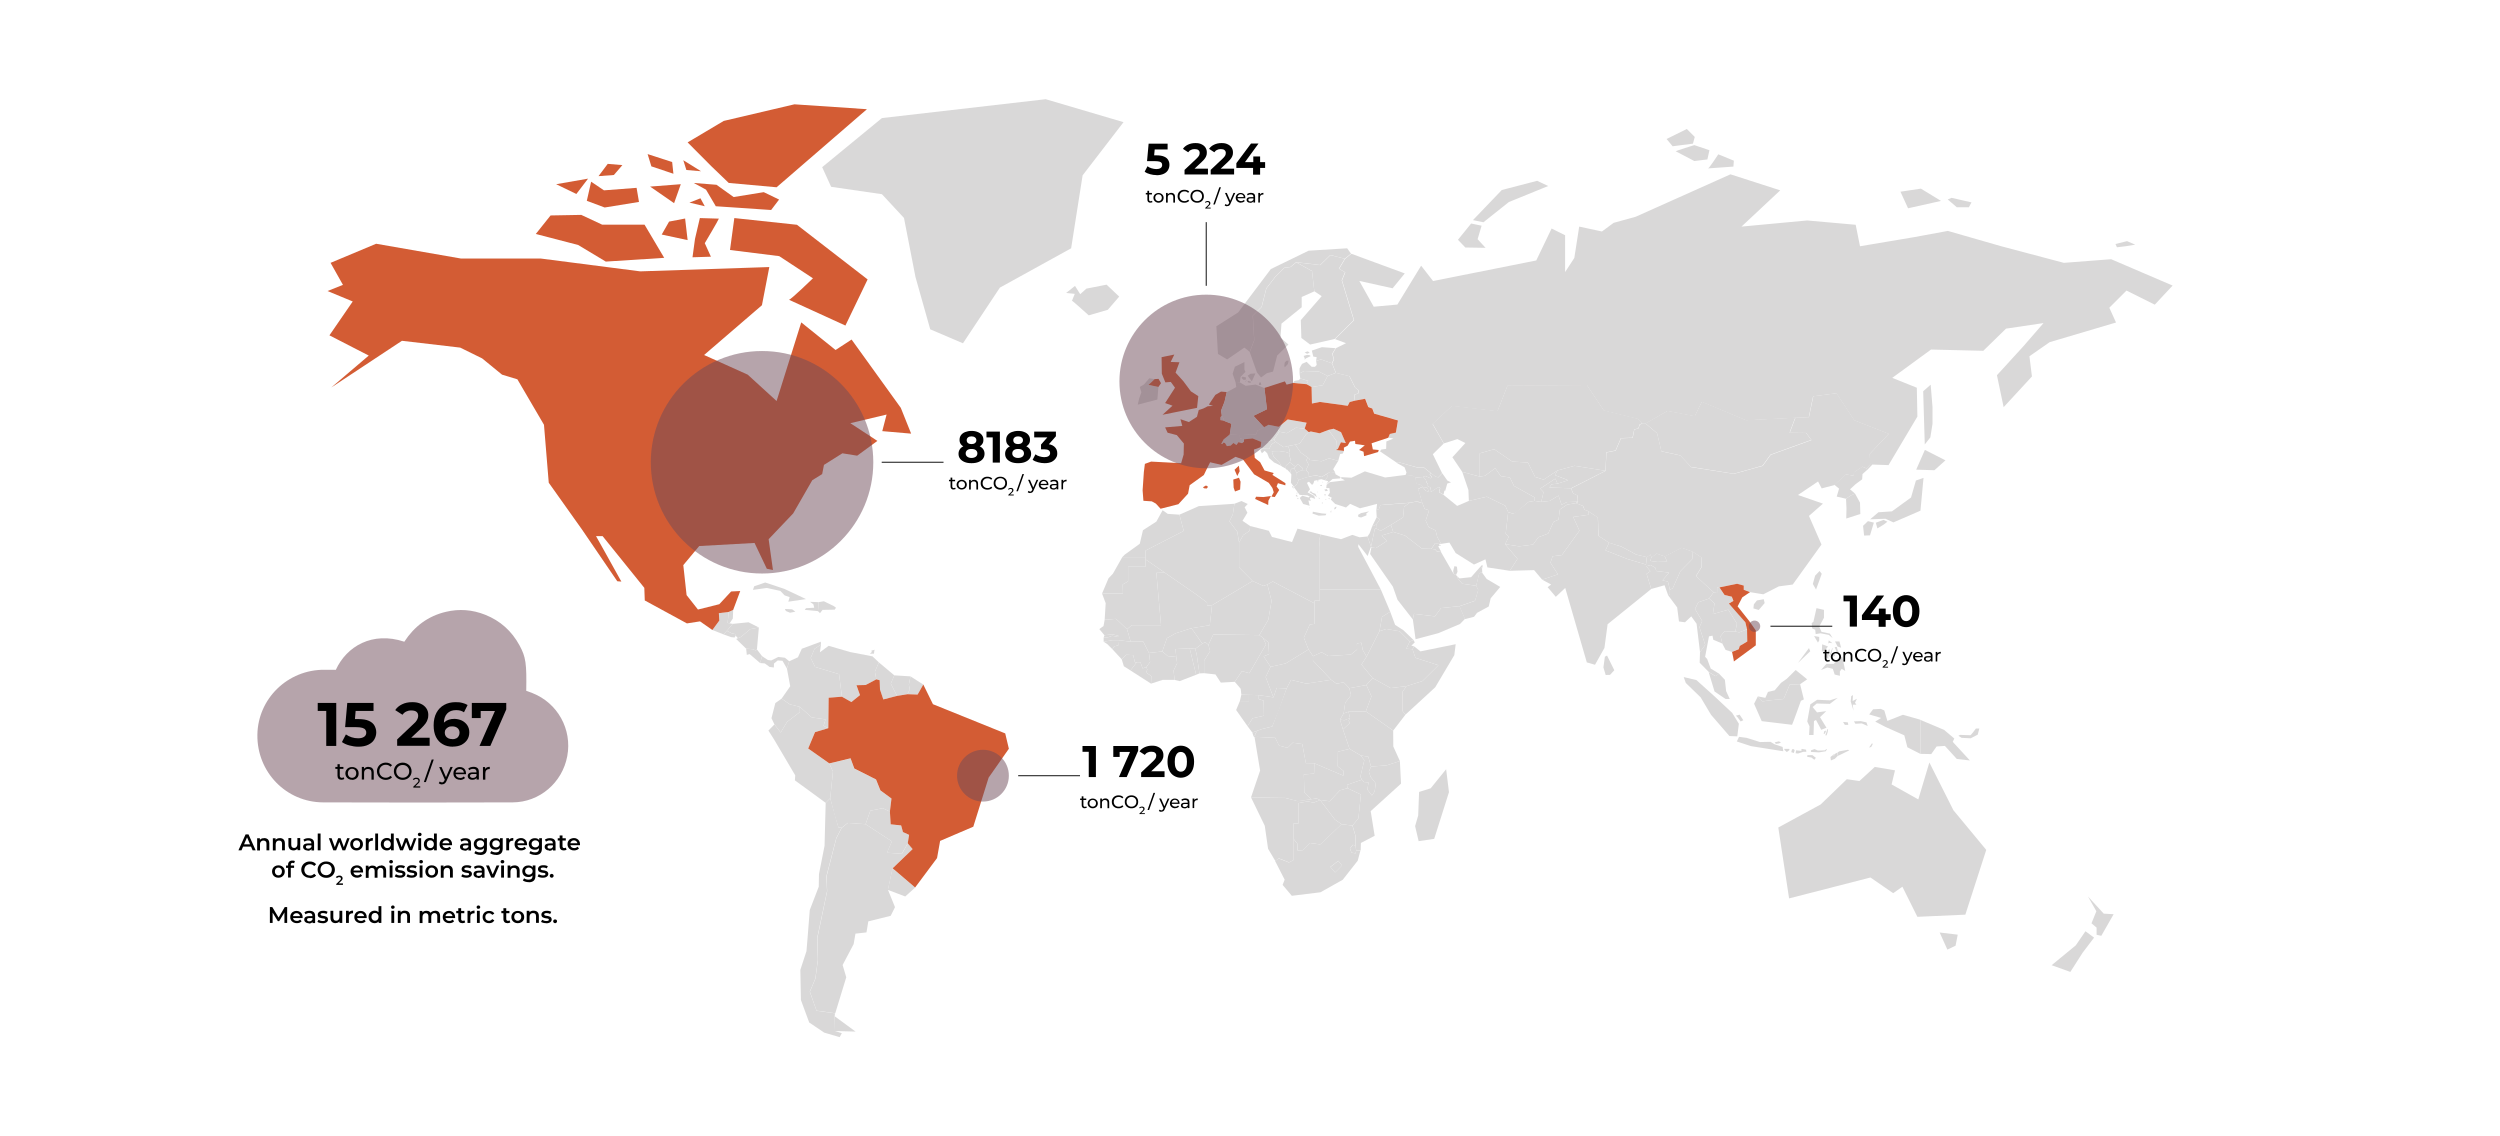 <?xml version="1.0" encoding="UTF-8"?>
<svg xmlns="http://www.w3.org/2000/svg" version="1.1" viewBox="0 0 2200 1000">
  <defs>
    <style>
      .cls-1 {
        fill: #d35c34;
      }

      .cls-1, .cls-2, .cls-3, .cls-4, .cls-5, .cls-6 {
        stroke-width: 0px;
      }

      .cls-2 {
        fill: #2e2e2e;
      }

      .cls-3 {
        fill: #d9d8d8;
      }

      .cls-4 {
        fill: #000;
      }

      .cls-5 {
        fill: #6d4a58;
      }

      .cls-7 {
        opacity: .5;
      }

      .cls-6 {
        fill: #fff;
      }
    </style>
  </defs>
  <g id="Layer_3" data-name="Layer 3">
    <rect class="cls-6" width="2200" height="1000"/>
  </g>
  <g id="Layer_1" data-name="Layer 1">
    <g id="land">
      <polygon id="greenland" class="cls-3" points="795.5 191.8 805.6 243.7 818.6 289.8 847.4 302.1 879.9 253.1 942.6 218.5 952.7 154.3 988.7 107.5 920.2 87.3 776.1 103.9 723.5 147.1 731.4 164.4 776.1 170.9 795.5 191.8"/>
      <polygon id="guatemala" class="cls-3" points="636.8 558.3 639.6 555.1 644.8 549 642.1 548.5 640.3 548.2 641.3 538.5 632.6 539.6 633 546.1 626.9 554.4 636.8 558.3"/>
      <polygon id="belize" class="cls-3" points="640.3 548.2 641.3 538.5 645.2 536.7 644.9 544.3 642.1 548.5 640.3 548.2"/>
      <polygon id="el_salvador" data-name="el salvador" class="cls-3" points="636.8 558.3 643.4 560.7 646.5 561 647.7 558.1 644.1 557.4 639.6 555.1 636.8 558.3"/>
      <polygon id="honduras" class="cls-3" points="647 559.7 648.6 560.4 649.1 561.7 652 560.5 660.3 553.6 667.8 552.2 658.7 547.6 644.8 549 639.6 555.1 644.1 557.4 647.6 558.1 647 559.7"/>
      <polygon id="nicaragua" class="cls-3" points="666.1 571.5 667.8 552.2 660.3 553.6 652 560.5 649.1 561.7 647.8 562.3 656.6 570.8 662.3 571.3 665.1 572.4 666.1 571.5"/>
      <polygon id="costa_rica" data-name="costa rica" class="cls-3" points="668.9 583.5 670.6 577.4 666.1 571.5 665.1 572.4 662.3 571.3 656.6 570.8 657.2 576.3 659.7 575.6 668.9 583.5"/>
      <polygon id="panama" class="cls-3" points="694.5 581.9 692.5 588.3 688.6 581.5 684.4 581.2 681.1 583.9 681 587.4 677.2 586.9 673 583.8 668.9 583.5 670.6 577.4 675.7 580.8 678.7 581.2 684.9 578.1 690.7 578.8 694.5 581.9"/>
      <polygon id="colombia" class="cls-3" points="687.8 614.8 695.4 603.9 692.5 588.3 694.5 581.9 702.2 578.4 705.6 570.9 722.3 564.7 722.5 567.1 716.8 571 713.4 579 717.3 586.9 738.4 593.3 740.9 613.1 729.2 614 728.9 640.9 724.7 638.7 726.5 633.1 714.3 631.3 703.8 622 695 619.8 687.8 614.8"/>
      <polygon id="venezuela" class="cls-3" points="771.2 597.8 761.8 602.9 753.7 603 756.8 611.7 749.2 617.8 740.9 613.1 738.4 593.3 717.3 586.9 713.4 579 716.8 571 722.5 567.1 721.5 574 729.2 568.3 748.1 573.8 767.8 577.6 773.4 582.9 769.9 591.1 771.2 597.8"/>
      <polygon id="guyana" class="cls-3" points="787 594.3 783.9 601.6 789.4 612.4 777.2 615.5 774.4 606.9 774.1 598.6 771.2 597.8 769.9 591.1 773.4 582.9 787 594.3"/>
      <polygon id="suriname" class="cls-3" points="798.6 610.9 789.4 612.4 783.9 601.6 787 594.3 801.2 595.2 799.8 602.5 800.6 606.7 798.6 610.9"/>
      <polygon id="french_guayana" data-name="french guayana" class="cls-3" points="812.5 602.4 807.5 611.2 798.6 610.9 800.6 606.7 799.8 602.5 801.2 595.2 812.5 602.4"/>
      <polygon id="uruguay" class="cls-3" points="781.3 783.1 785.4 764.1 805.3 781.1 796.6 788.9 781.3 783.1"/>
      <polygon id="paraguay" class="cls-3" points="761.7 725.3 765.9 713.4 776.8 711.2 783.1 714.2 783.8 725.4 793 726.5 794.6 732.2 800 734.8 798.8 742.2 793.6 751.3 780.5 750.4 784.8 740.4 761.7 725.3"/>
      <polygon id="bolivia" class="cls-3" points="730.6 702.4 733 679 729.8 671.9 748.5 667.4 751.7 676.4 770.8 685.9 774.8 695.7 784.5 702.7 783.1 714.2 776.8 711.2 765.9 713.4 761.7 725.3 746 724.2 740.6 728.5 737.8 728.1 734.5 717.4 730.6 702.4"/>
      <polygon id="ecuador" class="cls-3" points="681.5 637.5 687 644.6 692.6 635.3 703.9 626.6 703.8 622 695 619.8 687.8 614.8 682.3 618.7 678.9 632 681.5 637.5"/>
      <polygon id="peru" class="cls-3" points="726.6 706.5 699.5 686.7 699.8 682.3 681.1 650.6 676.2 642.9 681.5 637.5 687 644.6 692.6 635.3 703.9 626.6 703.8 622 714.3 631.3 726.5 633.1 724.7 638.7 728.9 640.9 717.1 644.3 711.2 658.7 729.8 671.9 733 679 730.6 702.4 726.6 706.5"/>
      <path id="argentina" class="cls-3" d="M718.6,889.5l-5.9-16.8,4.9-11.6,2.2-16.5-.5-19.2,8.6-41.1-.5-13.2,8.6-33.5,4.7-9.1,5.4-4.3,15.6,1.1,23.2,15.1-4.3,10,13.1.9,5.2-9.2,4.3,5-17.7,16.9-4.1,19,6.2,15.3-3.8,7.6-19.7,4.9-1.6,9.7-9.7,1.1-1.6,9.2-9.7,18.4,3.2,10.8-9.7,31.7-16.2-2.3ZM734.5,894.3l.3,13,18.1.5-18.4-13.5Z"/>
      <polygon id="chile" class="cls-3" points="738.9 912.7 740.8 909.2 734.8 907.3 734.5 894.3 734.8 891.7 718.6 889.5 712.6 872.7 717.5 861.1 719.7 844.6 719.1 825.4 727.8 784.3 727.2 771.1 735.9 737.6 740.6 728.5 737.8 728.1 730.6 702.4 726.6 706.5 725.6 744.3 720.7 769.2 720.5 780.3 712.6 800.8 710.7 824.9 709.7 837 704.3 853.5 704.8 880 712.1 899.8 725.3 908.7 738.9 912.7"/>
      <polygon id="luxembourg" class="cls-3" points="1073.9 369.7 1073.9 367.3 1075.2 365.5 1076.8 368.8 1076.8 370.2 1073.9 369.7"/>
      <path id="denmark" class="cls-3" d="M1087.1,335.8l-2.4-6.9,2-6.2,8.4-4.1v6.6c-.1,0,.9,2,.9,2l-4.3,4.5-.6,5-4.1-.7ZM1092.4,332.6l1.8,1.6h2l.3-2-3-.8-1.1,1.2ZM1098,330.7l3.6,4.9,3.2-7-4.4.3-2.5,1.8ZM1097.9,336.3l1.4.5h1.3c0-.1.3-.9.3-.9l-2.8-.8-.2,1.2ZM1095.8,335.6l.6.3.8-1.6-1.4,1.4Z"/>
      <polygon id="lithuania" class="cls-3" points="1168.3 330.9 1164 339 1154.2 340.6 1149.8 338.1 1151.2 335.2 1144.2 333 1143.6 328.6 1147.6 326.5 1160.7 327 1168.3 330.9"/>
      <path id="latvia" class="cls-3" d="M1175.5,328.1l-7.2,2.8-7.6-3.9-13.1-.5-4,2.1v-4.3c-.1,0,2-4.1,2.2-4.1.2,0,4-1.8,4-1.8l4.5,4.4h2.9c0,0,1.5-1.7,1.5-1.7l-.5-3.5,4.4-1.3,9.5,3.4,3.4,8.4Z"/>
      <path id="estonia" class="cls-3" d="M1175.3,306.3l-3,5,1.4,4.9-1.7,3.5-9.5-3.4-4.4,1.3.6-3.3-3-.5-1.3-5.3,8.9-3,11.9.9ZM1152.3,312.5l-2-.2-3.1.9,1,2.3-.2,1.1,1.2-1.2,4.3-2.1-1.3-.8ZM1150.3,311.4l.8-.6h1.1s0-.7,0-.7l-1.4-.9-2.7.9,2.4,1.4Z"/>
      <polygon id="belarus" class="cls-3" points="1192.2 352.6 1187.7 353.8 1186 357.1 1161.6 353.7 1154.5 355.1 1154.2 340.6 1164 339 1168.3 330.9 1175.5 328.1 1187.4 331 1192.4 341 1195.4 343.4 1195.2 346.1 1191.6 347.5 1192.2 352.6"/>
      <polygon id="slovakia" class="cls-3" points="1149.8 372 1148.1 377.2 1140.4 376.4 1132.4 381.2 1125.7 379.9 1124.6 377.6 1125.3 375.6 1133.2 369.1 1149.8 372"/>
      <polygon id="austria" class="cls-3" points="1094.7 386.6 1091.2 385.8 1091.1 382.8 1105.3 382.3 1106.6 378.9 1116.3 373.8 1125.3 375.6 1124.6 377.6 1125.7 379.9 1121.2 386.8 1115.6 388.8 1109.9 388.9 1102.3 385.8 1094.7 386.6"/>
      <polygon id="switzerland" class="cls-3" points="1079.7 392.6 1083 392.1 1085.4 389.8 1088.1 391.6 1089.8 389.1 1093 390 1094.7 388.7 1094.7 386.6 1091.2 385.8 1091.1 382.8 1082.2 382.3 1076.8 386.7 1074.7 390.6 1075.6 390.8 1076.4 389.5 1078 389.8 1079.7 392.6"/>
      <polygon id="slovenia" class="cls-3" points="1110.5 394.8 1109.4 393.5 1109.9 388.9 1115.6 388.8 1121.2 386.8 1122.4 388.7 1118.8 391.2 1116.9 395 1110.5 394.8"/>
      <polygon id="croatia" class="cls-3" points="1134.3 398.8 1134.9 396.2 1133.5 392.5 1129.6 393.5 1122.4 388.7 1118.8 391.2 1116.9 395 1110.5 394.8 1109.2 396.5 1110.5 398.9 1112.9 396.7 1115.1 398.8 1116.8 403.1 1121.1 406.9 1127.5 410 1125.9 407.2 1120.7 401.7 1119.2 397.5 1120.7 397 1125.7 396.9 1131.6 397.8 1134.3 398.8"/>
      <polygon id="bosnia_and_hercegovina" data-name="bosnia and hercegovina" class="cls-3" points="1128.2 410.6 1127.5 410 1125.9 407.2 1120.7 401.7 1119.2 397.5 1120.7 397 1125.7 396.9 1131.6 397.8 1134.3 398.8 1135.2 398.9 1134.7 401.4 1135.8 404.1 1135 406.8 1131.6 409.8 1131.5 412.4 1128.2 410.6"/>
      <polygon id="serbia" class="cls-3" points="1140.1 410.8 1135 406.8 1135.8 404.1 1134.7 401.4 1135.2 398.9 1134.3 398.8 1134.9 396.2 1133.5 392.5 1139.8 391.3 1144.6 398.2 1150.8 402.6 1149.6 405 1151.6 408.8 1149.3 413.6 1145.8 413.8 1146.2 411.9 1142 408.4 1140.1 410.8"/>
      <polygon id="montenegro" class="cls-3" points="1139 412.4 1139 411.5 1140.1 410.8 1135 406.8 1131.6 409.8 1131.5 412.4 1131.8 413.1 1132.5 413.1 1135.5 416.2 1135.5 413.8 1137.2 412 1139 412.4"/>
      <polygon id="albania" class="cls-3" points="1138.7 428.5 1141.1 426.3 1143 422.2 1141.4 420.9 1141.2 416.3 1139 412.4 1137.2 412 1135.5 413.8 1135.5 416.2 1136.4 417.5 1136 424.8 1138.7 428.5"/>
      <polygon id="kosovo" class="cls-3" points="1142.9 414.9 1145.8 413.8 1146.2 411.9 1142 408.4 1140.1 410.8 1139 411.5 1139 412.4 1141.2 416.3 1142.9 414.9"/>
      <path id="macedonia" class="cls-3" d="M1151.9,419.3c0,0-.2-2.9-.2-2.9l-2.5-2.8-3.5.2-2.9,1.1-1.7,1.5.2,4.6,1.7,1.4,4.7-1.7,4.3-1.2Z"/>
      <polygon id="hungary" class="cls-3" points="1151.7 380.3 1148.1 377.2 1140.4 376.4 1132.4 381.2 1125.7 379.9 1121.2 386.8 1122.4 388.7 1129.6 393.5 1133.5 392.5 1139.8 391.3 1143.8 390.3 1149.2 382.4 1151.7 380.3"/>
      <polygon id="romania" class="cls-3" points="1177.6 405.6 1179.3 399.6 1181.7 399.1 1182.7 396.8 1175.6 396 1176 388 1169.1 378.3 1161.3 381.3 1153.5 379.7 1151.7 380.3 1149.2 382.4 1143.8 390.3 1139.8 391.3 1144.6 398.2 1150.8 402.6 1152.2 403.7 1152.2 404.7 1163 405.9 1169.7 403.3 1177.6 405.6"/>
      <polygon id="bulgaria" class="cls-3" points="1174.9 415.6 1173.2 412.9 1177.6 405.6 1169.7 403.3 1163 405.9 1152.2 404.7 1152.2 403.7 1150.8 402.6 1149.6 405 1151.6 408.8 1149.3 413.6 1151.8 416.4 1151.9 419.3 1158.3 418.3 1163.1 419.7 1167.2 417.2 1170.5 415.3 1174.9 415.6"/>
      <path id="iceland" class="cls-3" d="M943.2,264.5c.8.3,14.9,13,14.9,13l16.8-4.9,10-11.6-11.1-10.5-17.8,3.5-5.4,4.9-4.6-7.3-7.8,6.2,7.6.8-2.4,5.9Z"/>
      <polygon id="ireland" class="cls-3" points="1001.2 356.1 1018.5 351.6 1019.4 340.5 1010.7 338.7 1016.1 333.6 1011.4 332.9 1006.7 338.3 1003 340.5 1004.4 345.2 1002.4 350.9 1001.2 356.1"/>
      <polygon id="norway" class="cls-3" points="1099.7 309.8 1098.3 308.4 1095 305.9 1079.9 316.3 1071.8 311.5 1070.4 287.1 1089.6 274.9 1118.3 236.8 1151.6 220.6 1185.5 218.5 1188.9 223.2 1183.3 227.7 1170.7 224.4 1161.7 233.2 1140.6 230.7 1135.6 234.9 1130.2 235.6 1121.9 243.9 1114.3 253.8 1110.2 270 1102.4 277.8 1103 288.7 1103.7 299.2 1099.7 309.8"/>
      <polygon id="cyprus" class="cls-3" points="1195.1 453.1 1197.8 451.5 1204.8 450 1202.4 451.7 1202.5 453.5 1197.8 455.4 1195.4 454.9 1195.1 453.1"/>
      <polygon id="moldova" class="cls-3" points="1184.3 389.9 1180 389.2 1178.4 392.9 1177.3 395.1 1175.6 396 1176 388 1169.1 378.3 1173.6 377.3 1180.1 380.3 1184.3 389.9"/>
      <path id="greece" class="cls-3" d="M1155.2,450.3l8,1.5,4,.3-.7,1.4-6,.3-5.5-1.8.3-1.6ZM1159.8,422.5l-.6.4v.7h.8l.4-.5-.6-.5ZM1163.6,424.2l.4.4.4-.3-.5-.4-.3.3ZM1165.3,431l2.1-.7,1.2,1.5-2,.5-1.3-1.4ZM1166,436.8l.6-1.9-1.1-.2.5,2.1ZM1175.4,447.8l.7-1.5-.3-.5-1.4.9-.4,1.6,1.4-.5ZM1160.5,438.7l.7.5v-.3c.1,0,0-.6,0-.6l-.8-.5.2.9ZM1163.5,442.1l-.4.6.5.5.5-.6-.6-.6ZM1169.7,439.2h.9c0,0-.6-.6-.6-.6l-1.4.3,1,.3ZM1166.9,439.8l.5-.4h-.8l-.6.5h.9ZM1170.9,450.1l.2,1,.4-.3v-1.7c0,0-.6.9-.6.9ZM1152.1,447.1l.3.3v-.5c.1,0-.3-.6-.3-.6v.8ZM1152.3,433l4,2.6,2.6,1.9-1.3-2.9-2.8-1.1-1.1-1.2-1.4.6ZM1161.9,426.9l1.4-.2-.3,1.1-.5-.2h-.6c0,.1,0-.7,0-.7ZM1159.2,432.3l.6.8-.5.2v-.9ZM1141.7,433.2v.8c0,0-.5.6-.5.6l-.2-.8.7-.5ZM1154.5,426.6l-2.6-2.7-1.8,1,2.7,5.7-2.1,2.7,5.7,3,1,2.7-3.9-1.3-.9.9,1,2.1-2.2-.3,1.1,4.7-5.7-1.6-3-5.3,2.2-2,5.7,1.6.9-.8-2.1-1.1-6.8-.4-5.1-6.9,2.5-2.2,1.9-4.1,4.7-1.7,4.3-1.2,6.3-1,4.8,1.4,4.2-2.5,1.5,1.5-2.7,3.9-3.4-1-6.2,1.4-.6,2.2-1.3,1.5ZM1137,428.3l.8,1.1,1,.6-.9-1.4v-.6c.1,0-.9,0-.9,0v.3ZM1140.7,435.9l-.6.5.7.4,1.2.3-.8-1.8-.6.5ZM1141.6,438.5l.5.8.8-.4-1.1-.8-.3.3Z"/>
      <path id="turkey" class="cls-3" d="M1179.7,419.9l-.4,1.1-6.6.5-5.6,4.8,1.8-2.8-2.9-.8,2.7-3.9-1.5-1.5,3.2-2,4.4.3.5,1.8,4.3,2.4ZM1213.4,448.1l1.4-3.7,25.7-2,7.2-1.3,1.6,1.4,2.1-.9-3.4-11.4,3.9-2-2-1.8-3.4-.7-.8-5.5-2.7-1.8-5.9-.5-18.2,2.3-17.8-5.4-11.8,5.6-8.9-.5-.4.9,3.5,1.9-13.3,1.6-2.8,2.4-.3,2.8h2.8l.4,4.1-1.8,2.6,3.5,1.8-.9,1.6,3.9,3.9,9.5,3.1,3.6-3.2,8.7,3.9,15-3.9-.5,4.5h2.3Z"/>
      <polygon id="georgia" class="cls-3" points="1252.5 419.7 1245.5 420.4 1242.8 418.6 1236.9 418.1 1237.7 415.8 1236 411.2 1229.5 407.6 1230.2 406.6 1247 411.4 1252.9 411.4 1259 416.3 1258.1 417.5 1260.2 420 1258.9 420.9 1254.1 418.8 1252.5 419.7"/>
      <polygon id="armenia" class="cls-3" points="1259.4 432.8 1257.6 433 1256 429.3 1251.7 428.4 1249.8 426.6 1246.3 425.9 1245.5 420.4 1252.5 419.7 1254.7 422.2 1255.5 424.9 1256.5 425.6 1256.5 427.9 1258.8 429 1259.4 432.8"/>
      <path id="azerbaijan" class="cls-3" d="M1254.6,431.8l-2.8-3.4,4.3.9,1.6,3.7-3-1.1ZM1258.9,420.9l-4.8-2.1-1.6.9,2.2,2.5.9,2.7,1,.8v2.3l2.3,1.1.6,3.7,6.3-4.2,1.6.9-.9,3.6,3.8,2.1.8-3.5.7.2,1.8-6.4,3.3-1-3.2-1.6-4.5-6.4-3.5,3.6-2.6-.8-3.9-3.1-.9,1.2,2,2.5"/>
      <polygon id="syria" class="cls-3" points="1210.9 465 1211.1 461.6 1214.3 457 1211.5 455.1 1211.1 448.1 1213.4 448.1 1214.7 444.5 1240.4 442.5 1235.6 446 1234.7 455.3 1224 461.9 1215.1 467.1 1210.9 465"/>
      <polygon id="lebanon" class="cls-3" points="1207.5 463.2 1211.1 461.6 1214.3 457 1211.5 455.1 1207.5 463.2"/>
      <polygon id="israel" class="cls-3" points="1206.5 481 1209.8 465.5 1210.9 465 1211.1 461.6 1207.5 463.2 1205.3 469.3 1203.4 472.1 1206.5 481"/>
      <polygon id="jordan" class="cls-3" points="1226 468.1 1224 461.9 1215.1 467.1 1210.9 465 1209.8 465.5 1206.5 481 1206.8 481.8 1210.8 482.3 1220.4 476.1 1215.9 471.2 1226 468.1"/>
      <polygon id="iraq" class="cls-3" points="1259.6 483 1262.8 478.1 1266.2 478.6 1268.2 478.6 1264.8 472.6 1263.3 466.8 1257.2 463.8 1254.6 458.1 1257.6 449.1 1253.7 447.8 1251.3 441.7 1249.2 442.6 1247.6 441.2 1240.4 442.5 1235.6 446 1234.7 455.3 1224 461.9 1226 468.1 1236.4 471.3 1251.3 482.8 1259.6 483"/>
      <path id="kuwait" class="cls-3" d="M1264.5,485.4l-1.4-1.9-3.4-.5,3.2-5,3.4.5.5,1.7-1.3.9.7.6,2.1,4-3.6-.4ZM1266.9,479.1v1.1l.8.2v-.6s-.8-.7-.8-.7Z"/>
      <polygon id="qatar" class="cls-3" points="1279.1 504.9 1281.3 506 1282.6 503.2 1282.1 498.7 1279.9 498.2 1278.8 502.3 1279.1 504.9"/>
      <polygon id="saudi_arabia" data-name="saudi arabia" class="cls-3" points="1210.8 482.3 1220.4 476.1 1215.9 471.2 1226 468.1 1236.4 471.3 1251.3 482.8 1259.7 483 1263 483.5 1264.5 485.4 1268.1 485.8 1279.1 504.9 1281.3 506 1282.5 507.3 1283 509.2 1286.8 513.7 1299.1 515.5 1300.9 519.1 1298.1 528.6 1284.4 533.4 1268.1 535.1 1262.7 542.4 1244.3 540.2 1243.3 545.1 1229.8 527.8 1225.7 516.2 1218.7 506.2 1205.7 487.5 1206.8 481.8 1210.8 482.3"/>
      <polygon id="united_arab_emirates" data-name="united arab emirates" class="cls-3" points="1303 498.4 1304.2 500.5 1304.4 503.9 1301.8 504.3 1299.1 515.5 1286.8 513.7 1283 509.2 1282.5 507.3 1284.4 509 1294.6 507.9 1303 498.4"/>
      <path id="oman" class="cls-3" d="M1304.7,498.2l-.5,2.3-1.2-2.1,1.4-1.4.3,1.2ZM1297.2,542.7l2.6-3.4,10.3-5.6,1.7-7.2,8.4-10-11.9-7-4-5.5-2.6.4-2.7,11.2,1.8,3.5-2.8,9.6-13.7,4.8,4.8,11.3,8-2Z"/>
      <polygon id="yemen" class="cls-3" points="1245.7 562.5 1243.3 545.1 1244.3 540.2 1262.7 542.4 1268.1 535.1 1284.4 533.4 1289.2 544.6 1284.8 549.1 1265.7 557.2 1245.7 562.5"/>
      <polygon id="egypt" class="cls-3" points="1215.2 518.9 1161.4 518.9 1161.4 481.6 1160.9 475.4 1162.1 470.3 1180.1 474.5 1190 470.7 1196.4 472.8 1203.4 472.1 1206.5 481 1203.5 489.3 1195.4 478.9 1195.2 481.2 1215.2 518.9"/>
      <polygon id="sudan" class="cls-3" points="1223.4 538.3 1216.2 542.8 1213.9 555.5 1202.6 577.8 1199.2 572 1198 565.6 1194.1 566.2 1194.2 571.6 1188.8 576 1168.9 577.3 1163 574 1155.5 577.4 1151.5 571.5 1147.4 561.2 1152.6 549.6 1156.8 549 1156.8 531 1156.8 528.6 1161.4 528.6 1161.4 518.9 1215.2 518.9 1223.4 538.3"/>
      <polygon id="libya" class="cls-3" points="1156.8 528.6 1161.4 528.6 1161.4 518.9 1161.4 481.6 1160.9 475.4 1162.1 470.3 1141.8 465.2 1137 477 1119.3 472.5 1116.6 467.1 1100.1 462.9 1099.7 467.1 1094.1 470.8 1090.4 477.4 1090.4 499.3 1102.3 511.3 1111.8 515.6 1115.3 514.4 1120 511.7 1156.8 531 1156.8 528.6"/>
      <polygon id="tunisia" class="cls-3" points="1086.3 443.3 1092.4 440.9 1098 443.5 1095.3 446.4 1097.7 451.2 1093.4 458.3 1100.1 462.9 1099.7 467.1 1094.1 470.8 1090.4 477.4 1088.8 467.9 1081.9 458.7 1084.9 452.6 1086.3 443.3"/>
      <polygon id="algeria" class="cls-3" points="1066.6 532.6 1102.3 511.3 1090.4 499.3 1090.4 477.4 1088.8 467.9 1081.9 458.7 1084.9 452.6 1086.3 443.3 1054.9 445.4 1037.9 452.9 1041.7 467.2 1008.1 484.5 1008 490.3 1008 492.2 1024.9 503.9 1052.4 522.9 1062.2 530.2 1062.2 532.9 1066.6 532.6"/>
      <polygon id="morocco" class="cls-3" points="1023.1 449 1027.6 452.2 1037.9 452.9 1041.7 467.2 1008.1 484.5 1008 490.3 987.6 490.3 989.6 488.2 1003 478.5 1005.8 466.6 1017.6 459 1023.1 449"/>
      <polygon id="western_sahara" data-name="western sahara" class="cls-3" points="988.2 522.3 969.8 522.3 975.5 508.9 979.4 504.8 987.6 490.3 1008 490.3 1008 492.2 1008 498.7 992.7 498.7 992.7 511.6 988 514.3 988.2 522.3"/>
      <polygon id="mauritania" class="cls-3" points="1008 492.2 1008 498.7 992.7 498.7 992.7 511.6 988 514.3 988.2 522.3 969.8 522.3 973 530.8 972.1 545.4 982.1 544.6 991.8 553.7 995.9 550.2 1021.7 550.2 1017.6 504.1 1024.9 503.9 1008 492.2"/>
      <polygon id="mali" class="cls-3" points="995 564.7 991.8 553.7 995.9 550.2 1021.7 550.2 1017.6 504.1 1024.9 503.9 1052.4 522.9 1062.2 530.2 1062.2 532.9 1066.6 532.6 1064.6 550.2 1048.5 552.8 1034.5 557.3 1026.9 561.6 1022.8 573.3 1011.1 574.6 1006 564.5 995 564.7"/>
      <polygon id="gambia" class="cls-3" points="971.9 559 979 558.2 984.2 559.5 983.7 560.5 978.8 559.5 974.7 560.9 971.2 561.2 971.9 559"/>
      <polygon id="senegal" class="cls-3" points="984.8 563.4 995 564.7 991.8 553.7 982.1 544.6 972.1 545.4 971.1 550.9 967.4 553.6 971.9 559 979 558.2 984.2 559.5 983.7 560.5 978.8 559.5 974.7 560.9 971.2 561.2 971.2 564.7 978.9 563.4 984.8 563.4"/>
      <polygon id="guinea-bissau" class="cls-3" points="978.9 571.3 980.4 568.9 984.5 567.6 984.8 563.4 978.9 563.4 971.2 564.7 974.5 566.9 978.9 571.3"/>
      <polygon id="guinea" class="cls-3" points="1000.4 582.7 998.8 583 997.2 576.5 991.1 576.2 987.1 580.2 978.9 571.3 980.4 568.9 984.5 567.6 984.8 563.4 995 564.7 1006 564.5 1011.1 574.6 1012.1 582.5 1008.9 586.9 1005.5 588.2 1003.6 582.8 1000.4 582.7"/>
      <polygon id="sierra_leone" data-name="sierra leone" class="cls-3" points="994.8 590 1000.4 582.7 998.8 583 997.2 576.5 991.1 576.2 987.1 580.2 989 586.3 994.8 590"/>
      <polygon id="liberia" class="cls-3" points="1012.9 601.6 994.8 590 1000.4 582.7 1003.6 582.8 1005.5 588.2 1008.9 586.9 1009.6 589.4 1008.4 591.7 1013.2 595 1012.9 601.6"/>
      <polygon id="cote_divore" data-name="cote divore" class="cls-3" points="1033.7 598.3 1023.1 598.3 1012.9 601.6 1013.2 595 1008.4 591.7 1009.6 589.4 1008.9 586.9 1012.1 582.5 1011.1 574.6 1022.8 573.3 1027.7 577.4 1035.1 578.1 1035.9 583.6 1032.7 590.2 1033.7 598.3"/>
      <polygon id="burkina_faso" data-name="burkina faso" class="cls-3" points="1046.9 570.5 1034.4 571.2 1035.1 578.1 1027.7 577.4 1022.8 573.3 1026.9 561.6 1034.5 557.3 1048.5 552.8 1058 566.4 1051.8 571 1046.9 570.5"/>
      <polygon id="ghana" class="cls-3" points="1052.6 593.8 1046.9 570.5 1034.4 571.2 1035.1 578.1 1035.9 583.6 1032.7 590.2 1033.7 598.3 1038.1 599.4 1052.6 593.8"/>
      <polygon id="togo" class="cls-3" points="1055.5 592.6 1053.1 575.9 1051.8 571 1046.9 570.5 1052.6 593.8 1055.5 592.6"/>
      <polygon id="benin" class="cls-3" points="1059.6 592.4 1055.5 592.6 1053.1 575.9 1051.8 571 1058 566.4 1060.6 565.1 1063.4 567.4 1064.9 573 1059.6 581.4 1059.6 592.4"/>
      <polygon id="niger" class="cls-3" points="1115.3 514.4 1119 528.8 1116.1 545.4 1108.2 558.9 1067.7 558.3 1063.4 567.4 1060.6 565.1 1058 566.4 1048.5 552.8 1064.6 550.2 1066.6 532.6 1102.3 511.3 1111.8 515.6 1115.3 514.4"/>
      <polygon id="chad" class="cls-3" points="1118.1 586.8 1112 577.6 1116.8 575.6 1116.1 565.2 1111.3 561.2 1108.2 558.9 1116.1 545.4 1119 528.8 1115.3 514.4 1120 511.7 1156.8 531 1156.8 549 1152.6 549.6 1147.4 561.2 1151.5 571.5 1131.4 583.8 1118.1 586.8"/>
      <polygon id="nigeria" class="cls-3" points="1086.6 600 1092.9 590.6 1099.4 592.4 1114.1 567 1111.3 561.2 1108.2 558.9 1067.7 558.3 1063.4 567.4 1064.9 573 1059.6 581.4 1059.6 592.4 1069.6 593.5 1074.3 600.7 1086.6 600"/>
      <polygon id="cameroon" class="cls-3" points="1120.6 613.7 1113.8 595.8 1118.1 586.8 1112 577.6 1116.8 575.6 1116.1 565.2 1111.3 561.2 1114.1 567 1099.4 592.4 1092.9 590.6 1086.6 600 1091.8 606.1 1092.4 611.3 1099.1 611.5 1107.7 611.7 1120.6 613.7"/>
      <polygon id="republic_of_the_congo" data-name="republic of the congo" class="cls-3" points="1125 626.3 1119.6 639.3 1110.7 641.5 1106.5 643 1102 644.6 1097.8 639 1102.3 632.1 1112.3 629.8 1112 616.6 1107.7 615.2 1107.7 611.7 1120.6 613.7 1123.5 605.4 1132.2 605.8 1125 626.3"/>
      <polygon id="equatorial_guinea" data-name="equatorial guinea" class="cls-3" points="1099.1 611.5 1092.4 611.3 1091.1 616.9 1099.1 617 1099.1 611.5"/>
      <polygon id="gabon" class="cls-3" points="1087.8 624.8 1091.1 616.9 1099.1 617 1099.1 611.5 1107.7 611.7 1107.7 615.2 1112 616.6 1112.3 629.8 1102.3 632.1 1097.8 639 1087.8 624.8"/>
      <polygon id="central_african_republic" data-name="central african republic" class="cls-3" points="1171.4 598.2 1149.6 601.6 1136.1 598.3 1132.2 605.8 1123.5 605.4 1120.6 613.7 1113.8 595.8 1118.1 586.8 1131.4 583.8 1151.5 571.5 1155.5 577.4 1155.4 581.3 1171.4 598.2"/>
      <polygon id="south_sudan" data-name="south sudan" class="cls-3" points="1207.9 596.7 1202.4 602.8 1187.4 605.6 1182.4 600.4 1176.2 601.7 1171.4 598.2 1155.4 581.3 1155.5 577.4 1163 574 1168.9 577.3 1188.8 576 1194.2 571.6 1194.1 566.2 1198 565.6 1199.2 572 1202.6 577.8 1198.1 584.8 1207.9 596.7"/>
      <polygon id="eritrea" class="cls-3" points="1243.9 563.2 1240.6 564.5 1231.6 555.5 1219.8 553.5 1213.9 555.5 1216.2 542.8 1223.4 538.3 1227.7 549.9 1235 554.6 1243.9 563.2"/>
      <polygon id="djibouti" class="cls-3" points="1244.4 568.8 1243 571.3 1237.5 570.9 1240.6 564.5 1243.9 563.2 1245 565.3 1242 568.1 1244.4 568.8"/>
      <polygon id="ethiopia" class="cls-3" points="1237.7 603.8 1223.8 605.5 1207.9 596.7 1198.1 584.8 1202.6 577.8 1213.9 555.5 1219.8 553.5 1231.6 555.5 1240.6 564.5 1237.5 570.9 1243 571.3 1245.6 578.9 1265.8 585.4 1251.8 599.3 1237.7 603.8"/>
      <polygon id="somalia" class="cls-3" points="1236.8 628.9 1234.2 625.7 1234.2 608.8 1237.7 603.8 1251.8 599.3 1265.8 585.4 1245.6 578.9 1243 571.3 1244.4 568.8 1250 573.2 1281 566.9 1279.8 576.5 1263 604.8 1236.8 628.9"/>
      <polygon id="kenya" class="cls-3" points="1226 642.9 1236.8 628.9 1234.2 625.7 1234.2 608.8 1237.7 603.8 1223.8 605.5 1207.9 596.7 1202.4 602.8 1206.9 612.8 1201.9 626 1226 642.9"/>
      <polygon id="uganda" class="cls-3" points="1186.7 626.3 1201.9 626 1206.9 612.8 1202.4 602.8 1187.4 605.6 1188.9 611.8 1183.8 618.4 1182.4 627.8 1186.7 626.3"/>
      <polygon id="rwanda" class="cls-3" points="1179.2 633.3 1183.1 633.8 1186.4 632.6 1188 631.8 1186.7 626.3 1182.4 627.8 1179.2 633.3"/>
      <polygon id="burundi" class="cls-3" points="1181.8 641.9 1187.9 636.2 1186.8 634.3 1188 631.8 1183.1 633.8 1179.2 633.3 1181.8 641.9"/>
      <polygon id="tanzania" class="cls-3" points="1206.5 674.6 1204.1 665.9 1197.4 664.8 1187.6 659 1181.8 641.9 1187.9 636.2 1186.8 634.3 1188 631.8 1186.7 626.3 1201.9 626 1226 642.9 1226.1 656.9 1231.9 669.7 1220.2 673.5 1206.5 674.6"/>
      <polygon id="democratic_republic_of_the_congo" data-name="democratic republic of the congo" class="cls-3" points="1106.7 648.5 1104 648.7 1103.1 647.9 1104.5 647.3 1104.7 645.7 1106.5 643 1110.7 641.5 1119.6 639.3 1132.2 605.8 1136.1 598.3 1149.6 601.6 1171.4 598.2 1176.2 601.7 1182.4 600.4 1187.4 605.6 1188.9 611.8 1183.8 618.4 1182.4 627.8 1179.2 633.3 1181.8 641.9 1187.6 659 1177.4 661.5 1177.2 674.4 1182.3 678.4 1182.2 682.6 1156.6 671.7 1149.2 671.9 1146 654.8 1137.6 653.6 1133 658.1 1125.5 656.1 1122.2 649.3 1106.7 648.5"/>
      <polygon id="namibia" class="cls-3" points="1161.7 704 1155.9 706.4 1151 705.2 1142.8 706.7 1142.8 724.6 1138.4 724.6 1138.4 738.3 1138.4 756.8 1134.4 758.9 1125.3 755.3 1122.3 757.7 1115.9 746.9 1113 726.7 1100.9 701.7 1131.1 702.2 1142 705 1154 703.3 1158.5 702.6 1161.7 704"/>
      <path id="angola" class="cls-3" d="M1103.1,647.9l-1.1-3.3,4.5-1.6-1.8,2.7-.2,1.6-1.4.6ZM1100.9,701.7l30.2.5,10.9,2.9,12-1.8-6.2-6.1-.4-15.7,8.9-.7.3-9.1h-7.4c0,.1-3.2-16.9-3.2-16.9l-8.4-1.2-4.6,4.5-7.4-2-3.4-6.8-15.5-.8-2.7.2,4.9,29.4-8,23.6Z"/>
      <polygon id="zambia" class="cls-3" points="1185.8 693.6 1179.1 695.5 1170.1 705.1 1161.7 704 1158.5 702.6 1154 703.3 1147.8 697.2 1147.4 681.5 1156.4 680.8 1156.6 671.7 1182.2 682.6 1182.3 678.4 1177.2 674.4 1177.4 661.5 1187.6 659 1197.4 664.8 1200.6 669 1197.1 683.5 1198.5 686.1 1185.4 690.7 1185.8 693.6"/>
      <polygon id="malawi" class="cls-3" points="1207.3 700 1203.3 694.8 1204.3 688.5 1200.4 688.2 1198.5 686.1 1197.1 683.5 1200.6 669 1197.4 664.8 1204.1 665.9 1206.5 674.6 1204.6 679 1206.1 683.6 1210.7 689.4 1209.7 696.4 1207.3 700"/>
      <polygon id="mozambique" class="cls-3" points="1190.2 726.5 1195.4 720.1 1197.6 699.2 1185.8 693.6 1185.4 690.7 1198.5 686.1 1200.4 688.2 1204.3 688.5 1203.3 694.8 1207.3 700 1209.7 696.4 1210.7 689.4 1206.1 683.6 1204.6 679 1206.5 674.6 1220.2 673.5 1231.9 669.7 1232.9 689.6 1206.2 713.8 1209.7 735.5 1197.6 741.8 1197.4 748.3 1193.5 748.4 1192.8 744.1 1193 735.9 1190.2 726.5"/>
      <polygon id="zimbabwe" class="cls-3" points="1180.6 725.3 1190.2 726.5 1195.4 720.1 1197.6 699.2 1185.8 693.6 1179.1 695.5 1170.1 705.1 1161.7 704 1174.7 721.2 1180.6 725.3"/>
      <polygon id="botswana" class="cls-3" points="1141.8 742.6 1138.4 738.3 1138.4 724.6 1142.8 724.6 1142.8 706.7 1151 705.2 1155.9 706.4 1161.7 704 1174.7 721.2 1180.6 725.3 1161.9 743.1 1152.7 741.8 1146.5 748.2 1141.9 748.4 1141.8 742.6"/>
      <polygon id="swaziland" class="cls-3" points="1189.3 750.3 1188 746.6 1190.6 743.4 1192.8 744.1 1193.5 748.4 1192.9 751 1189.3 750.3"/>
      <path id="south_africa" data-name="south africa" class="cls-3" d="M1193.5,748.4l-.6,2.6-3.6-.7-1.4-3.7,2.6-3.2,2.2.6.2-8.2-2.8-9.3-9.6-1.2-18.7,17.8-9.2-1.3-6.2,6.4-4.6.2v-5.8c0,0-3.5-4.3-3.5-4.3v18.5l-4,2.2-9.1-3.6-3.1,2.3,8.4,16.4-1.8,4.6,8.1,9.6,25.2-3.1,19.6-11,13.2-16.8,2.4-9h-3.9ZM1174.9,767.8l-4.2-4.9,7-5.4,3.2,4.1-6.1,6.2Z"/>
      <polygon id="lesotho" class="cls-3" points="1170.7 763 1174.9 767.8 1181 761.6 1177.7 757.6 1170.7 763"/>
      <polygon id="madagascar" class="cls-3" points="1262.1 738.2 1275.1 697.1 1272.6 676.9 1259 693.7 1248.8 696.9 1248 717.6 1245.3 727 1248.4 740.2 1262.1 738.2"/>
      <polygon id="cuba" class="cls-3" points="663.7 515.9 673.4 512.6 690.2 518.2 709.3 527.2 693.7 529.5 694.9 525.5 690.4 523.9 686.7 520 674.8 517.4 662.6 519.1 663.7 515.9"/>
      <polygon id="haiti" class="cls-3" points="720.4 529.9 719.8 537.8 708.2 536.7 709.3 535.2 716.5 534.8 715.8 531.8 712.8 529.6 720.4 529.9"/>
      <polygon id="dominican_republic" data-name="dominican republic" class="cls-3" points="734.5 536.5 723.8 536.7 721.6 539.6 719.8 537.8 720.4 529.9 725 529.1 733.6 533.3 735.7 534.8 734.5 536.5"/>
      <polygon id="jamaica" class="cls-3" points="690.7 535.9 697.1 536.2 699.9 538.3 695.2 539.2 691.6 537.7 690.7 535.9"/>
      <polygon id="trinidad_and_tobago" data-name="trinidad and tobago" class="cls-3" points="766.8 572.5 767.2 573.7 765.5 575.3 769.1 575.2 769.4 572.6 769.8 571.8 766.8 572.5"/>
      <polygon id="iran" class="cls-3" points="1328.6 502.3 1335.4 491.8 1324.5 478.9 1327.7 472.4 1325 469.7 1327.2 450.6 1324.6 445 1308.4 437.1 1292.6 440.8 1282.3 445.2 1270.1 435.3 1266.3 433.1 1267.2 429.5 1265.6 428.6 1259.4 432.8 1257.6 433 1254.6 431.8 1251.7 428.4 1247.9 430.4 1251.3 441.7 1253.7 447.8 1257.6 449.1 1254.6 458.1 1257.2 463.8 1263.3 466.8 1264.8 472.6 1268.2 478.6 1275.5 477.5 1281 486.7 1297.1 496.8 1307.2 492.2 1308.9 499.3 1328.6 502.3"/>
      <polygon id="north_korea" data-name="north korea" class="cls-3" points="1632.4 434.3 1628 430.6 1633 426 1638.7 421.8 1639 417.2 1643.2 413.4 1642.3 412.1 1638.8 410.6 1631.4 415.6 1631.1 418.6 1624.3 417.4 1614.2 426.6 1618.4 430 1616.3 437 1624.5 438.9 1628.6 436.1 1632.4 434.3"/>
      <polygon id="south_korea" data-name="south korea" class="cls-3" points="1624.7 456.3 1637.1 452.3 1636.8 442.3 1632.4 434.3 1628.6 436.1 1624.5 438.9 1624.9 447.4 1624.7 456.3"/>
      <polygon id="mongolia" class="cls-3" points="1458.2 381.2 1448 372.6 1467.4 361.5 1491.4 366.1 1497.6 353.4 1536.6 369.7 1579.8 367.5 1574.8 380.7 1589.2 380.8 1593.9 387.1 1558 400.1 1551 409.8 1525.6 416.9 1488.1 410.9 1478.5 400.7 1462 397.1 1458.2 381.2"/>
      <polygon id="kazakhstan" class="cls-3" points="1302.2 419.4 1286.8 415.3 1278.1 402.4 1289.5 389.9 1282.5 386.4 1270.6 390.2 1260.7 372.9 1277.8 357 1317.8 361.7 1326.6 339.2 1396.5 338.8 1411.3 361 1441.2 368.4 1445.4 372.5 1442.9 373.4 1441.7 377 1438.1 377.9 1436.6 385.2 1426.4 385.5 1421.7 396.4 1413.6 398 1412.8 414.3 1385.5 409.9 1370.6 414 1358.4 422.1 1350.9 419.7 1344.6 407 1330.8 406.2 1314.9 395.3 1302.2 398.9 1302.2 419.4"/>
      <polygon id="kyrgyzstan" class="cls-3" points="1370.6 425.6 1380 422.6 1368.3 418.1 1370.6 414 1385.5 409.9 1412.8 414.3 1382.5 429.7 1363.5 429 1365.4 426.2 1370.6 425.6"/>
      <polygon id="tajikistan" class="cls-3" points="1356.3 441.7 1358.3 433.1 1355.4 430 1368.7 421.2 1370.6 425.6 1365.4 426.2 1363.5 429 1382.5 429.7 1384.3 434.1 1388.2 436 1388.5 441.5 1378.9 441.8 1374.2 444.2 1371.5 436.1 1363.7 440.8 1356.3 441.7"/>
      <polygon id="uzbekistan" class="cls-3" points="1350.4 440.8 1350.6 437.8 1332.3 427.6 1328.7 420.2 1320.7 419 1315.8 412 1306.7 418.7 1302.2 419.4 1302.2 398.9 1314.9 395.3 1330.8 406.2 1344.6 407 1350.9 419.7 1358.4 422.1 1370.6 414 1368.3 418.1 1380 422.6 1370.6 425.6 1368.7 421.2 1355.4 430 1358.3 433.1 1356.3 441.7 1350.4 440.8"/>
      <polygon id="turkmenistan" class="cls-3" points="1334 451.1 1345.1 441.7 1350.4 440.8 1350.6 437.8 1332.3 427.6 1328.7 420.2 1320.7 419 1315.8 412 1306.7 418.7 1302.2 419.4 1286.8 415.3 1292.2 431.2 1292.6 440.8 1308.4 437.1 1324.6 445 1327.2 450.6 1331.7 452.2 1334 451.1"/>
      <path id="russia" class="cls-3" d="M1861.7,214.7l10.1-2.5,7.2,3.1-8.5,1.4-7.6.9-1.3-2.9ZM1143,334.5l-3.9.7-1.2,1.8,11.9,1.1,1.4-2.9-7-2.2-1.1,1.5ZM1270.6,390.2l-9.7,9.5,8.2,16.8-3.5,3.6-2.6-.8-3.9-3.1-6.1-4.9h-5.9c0,0-16.8-4.7-16.8-4.7l-.7.9-15.2-10.3,1.1-1.6,4.3-.6.2-6.5,6.2-2.6-4.4-.8,1.4-3.3,5.3-1.1,1.8-10.7-20.8-6-1.8-4.5-3.5-1.4-2.8-7.3-9.1,1.8-.5-5.1,3.6-1.4.2-2.7-3-2.3-5-10-11.9-2.9-3.4-8.4,1.7-3.5-1.4-4.9,3-5,8.9-4.4-9.7-3.6,16.8-16.6-10.6-35.1,2.9-7-5.4-3.2,5.2-8.7,5.5-4.5,47,17.3-10.7,13.1-29.3-6.5,12.7,22.7,20.8-1.9,20.9-34.2,10.5,13.5,90.8-18.1,13.5-28.1,11.9,5.9v32.4l8.1-12.4,4.3-27.6,20,4.3,10.3-7.6,19.5-5.4,83.3-37.3,43.8,14.1-34.1,31.9,57.8-5.4,42.7,3.8,3.8,18.9,48.1-8.1,29.2-5.4,47,13.5,55.1,14.6,41.6-3.2,54.1,23.2-15.7,16.8-24.9-12.4-15.1,15.1,5.9,13-58.4,17.3-17.8,12.4,2.2,17.8-24.9,27-5.9-28.1,23.2-25.4,17.8-20.5-33,4.9-20,19.5-46-1.1-34.1,24.9,21.6,8.7.5,25.4-25.4,42.7-14.2-.5-4.6,4.8-.8-1.3,3.4-3.5-.5-9.2,16.8-17.8-30.3-11.9-15.7-23.8-20.5,2.7-3.8,18.4-11.9.5-43.3,2.2-38.9-16.2-6.2,12.7-24-4.7-19.5,11.2h-2.5c0-.1-4.2-4.2-4.2-4.2l-29.9-7.4-14.8-22.2-69.9.4-8.8,22.5-40-4.7-17.1,15.9,9.9,17.3ZM1283,211l6.5,6.8,17.8.3-7-7.6,3.5-11.9-9.2-1.9-11.6,14.3ZM1296.2,193.7l9.2,1.9,22.4-17.8,34.6-14.1-9.7-4.6-31.1,8.1-25.4,26.5ZM1472,128.7l17.8-2.3,1.6-5.9-7-7-17.8,8.8,5.4,6.5ZM1491,141.7l11.5-1.4,1.8-8.1-13.3-4.5s-15.9,4.9-16.4,5.4l16.4,8.6ZM1525.4,146.6l.4-5.2-13.7-5.6s-8.1,12.4-9,12.4l22.3-1.6ZM1672.4,168.7l6.7,14.6,29-6.5-17.7-10.8-18,2.7ZM1714.1,175.6l7.9,6.8h10.6l2.3-4.3-17.5-4-3.4,1.4ZM1699,338.6l1.6,19.5v14.9l-1.9,11.9-4.9,6.2-1.4-46.8,6.5-5.7Z"/>
      <path id="japan" class="cls-3" d="M1686.3,413.2l7.6-17.3,18.1,9.2-9.7,8.7-15.9-.5ZM1686,422.9l-4.3,14.9-16.8,12.2-11.9.8-7.3,6.2,13.5-.5,7,3.2,23.8-10.3,2.7-28.9-6.8,2.4ZM1652.1,465l5.6-3.4,3.2-2.5-3.4-1.6-6.8,2.5,1.4,5ZM1639.5,462.8l.9,8.5,5.2-.2,3.4-11.2-5.2-1.3-4.3,4.1Z"/>
      <path id="taiwan" class="cls-3" d="M1603.1,505c0,.3-5,13.8-5,13.8l-2.8-4.9,2-7.3,3.9-4.1,1.9,2.4Z"/>
      <polygon id="afghnistan" class="cls-3" points="1349.1 479.2 1336.8 480.8 1324.5 478.9 1327.7 472.4 1325 469.7 1327.2 450.6 1331.7 452.2 1345.1 441.7 1350.4 440.8 1356.3 441.7 1363.7 440.8 1371.5 436.1 1374.2 444.2 1378.9 441.8 1388.5 441.5 1386.9 442.7 1379 444.1 1372.7 448.3 1371.5 457.2 1367.1 459.3 1362.4 469.5 1353.7 472.8 1349.1 479.2"/>
      <polygon id="pakistan" class="cls-3" points="1357.1 510.1 1350 501.7 1328.6 502.3 1335.4 491.8 1324.5 478.9 1336.8 480.8 1349.1 479.2 1353.7 472.8 1362.4 469.5 1367.1 459.3 1371.5 457.2 1372.7 448.3 1379 444.1 1386.9 442.7 1392.9 445.2 1394.4 448.6 1397.3 449.6 1398.4 452.9 1384.4 454.9 1389.9 467 1374.4 488.5 1366.3 489.5 1364.4 495.2 1371 505.4 1357.1 510.1"/>
      <polygon id="nepal" class="cls-3" points="1448.5 496.8 1432 491.9 1412.8 484.3 1416 477.6 1426.5 480.9 1440 488.1 1449.2 490.2 1448.5 496.8"/>
      <polygon id="bhutan" class="cls-3" points="1452.3 493.6 1458.4 494.5 1467.1 494.3 1465 489.6 1457.7 487.1 1453.1 490.8 1452.3 493.6"/>
      <polygon id="bangladesh" class="cls-3" points="1453.1 518.3 1449 505 1452.3 502.7 1448.8 498.3 1452.4 497.2 1456.7 499.6 1457.5 502.5 1468.8 503.9 1463 510.7 1467.8 511.8 1469.5 519 1469.5 522.7 1468 523.9 1464.8 515 1453.1 518.3"/>
      <polygon id="india" class="cls-3" points="1377.4 517.4 1369.1 525.2 1361.9 516.7 1365 514.4 1357.1 510.1 1371 505.4 1364.4 495.2 1366.3 489.5 1374.4 488.5 1389.9 467 1384.4 454.9 1398.4 452.9 1397.3 449.6 1406.1 455.4 1406.6 471.5 1416 477.6 1412.8 484.3 1432 491.9 1448.5 496.8 1449.2 490.2 1452.6 487.9 1453.1 490.8 1452.3 493.6 1458.4 494.5 1467.1 494.3 1465 489.6 1479.8 481.9 1489.7 485.5 1489.2 492 1478.7 502.7 1472 517.7 1469.5 519 1467.8 511.8 1463 510.7 1468.8 503.9 1457.5 502.5 1456.7 499.6 1452.4 497.2 1448.8 498.3 1452.3 502.7 1449 505 1453.1 518.3 1414.7 549.3 1411.9 570.2 1403.6 585 1396.4 582.9 1377.4 517.4"/>
      <polygon id="sri_lanka" data-name="sri lanka" class="cls-3" points="1414.2 576.9 1420.6 589.8 1416.8 593.9 1413 594 1411 587.3 1412.3 577.9 1414.2 576.9"/>
      <polygon id="myanmar" class="cls-3" points="1504 526.7 1508 521.2 1492.4 506.9 1497.3 499 1497.4 490.6 1489.7 485.5 1489.2 492 1478.7 502.7 1472 517.7 1469.5 519 1469.5 522.7 1468 523.9 1475.9 534.5 1477.5 546.9 1482.8 547.6 1488.3 542.4 1493 548.9 1496 573.8 1500.6 567.5 1495.5 551.9 1497.9 546.5 1491.6 535.9 1494.5 530 1504 526.7"/>
      <polygon id="thailand" class="cls-3" points="1527.1 555.7 1528.5 548.8 1520.9 536.5 1507.3 540.4 1508.8 531 1504 526.7 1494.5 530 1491.6 535.9 1497.9 546.5 1495.5 551.9 1500.6 567.5 1496 573.8 1495.7 583.2 1503.8 591.4 1509.6 595 1512.9 592.9 1505.4 588.3 1502.3 579.9 1500.5 578 1503.9 560 1507 559.4 1507.7 563 1515.6 566.3 1514.1 559.8 1517.6 555.5 1527.1 555.7"/>
      <polygon id="laos" class="cls-3" points="1537.4 553.8 1530.5 556.5 1527.1 555.7 1528.5 548.8 1520.9 536.5 1507.3 540.4 1508.8 531 1504 526.7 1508 521.2 1511 521.8 1511.1 516.8 1513 516.8 1517.5 523.6 1523.9 525.1 1525.3 528.8 1521.3 531 1526.6 536 1535.8 547.5 1537.4 553.8"/>
      <polygon id="cambodia" class="cls-3" points="1524.1 573.7 1530.1 571.2 1531 568.3 1537.6 564.5 1537.4 553.8 1530.5 556.5 1527.1 555.7 1517.6 555.5 1514.1 559.8 1515.6 566.3 1518.5 571.9 1524.1 573.7"/>
      <path id="china" class="cls-3" d="M1534.4,519v-3.7l-5.9-1.6-15.5,3.2h-1.9c0,0,0,5,0,5l-3-.6-15.6-14.3,4.9-7.9v-8.4c0,0-7.6-5-7.6-5l-9.9-3.6-14.8,7.7-7.3-2.6-4.6,3.7-.5-2.9-3.4,2.3-9.2-2.2-13.5-7.2-10.5-3.2-9.4-6.1-.5-16-8.8-5.9-2.9-1-1.4-3.4-6-2.4,1.6-1.3-.4-5.5-3.9-1.9-1.8-4.4,30.3-15.4.8-16.2,8.1-1.6,4.7-10.9,10.3-.4,1.4-7.3,3.6-.9,1.3-3.5,2.5-.9h2.5c0,.1,10.2,8.6,10.2,8.6l3.8,15.9,16.6,3.6,9.6,10.3,37.5,5.9,25.4-7,7-9.7,35.9-13-4.7-6.3-14.4-.2,5-13.2,11.9-.5,3.8-18.4,20.5-2.7,15.7,23.8,30.3,11.9-16.8,17.8.5,9.2-3.4,3.5-3.5-1.5-7.4,5-.3,3-6.8-1.2-10.1,9.3-11.3,3-3.2-6.1-17.7,11.9,22,7.6-12.3,10.8,11,25.2-25.3,35.2-12.2,1.6-13.7,7-11.6-1.9-5.5-2.1ZM1543.4,531.8l-.4,3.6,4.7,1.4,5.2-6.1-.8-3.4-6,1.1-2.7,3.4Z"/>
      <path id="malaysia" class="cls-3" d="M1522.4,615.1h-3.9c0-.1-9.7-6.6-9.7-6.6l-5.2-17.1,5.9,3.6,3.2-2.2,5.2,5.4,1.1,10,3.2,6.9ZM1546.9,612.8l4.1,4.4,8.1-1.1,10.5-1,5.4-12.7,9.1-.3,6.2-4.3-10.1-8.2-7.8,7.7-5.1,3.6-5.6,6.6-5.9,1.4-2.3,5.2-6.6-1.3Z"/>
      <g>
        <polygon class="cls-1" points="588.8 195 582.3 206.4 605.1 211.3 602.9 192.3 588.8 195"/>
        <polygon class="cls-1" points="517.5 157.2 489.4 162.1 507.2 170.7 517.5 157.2"/>
        <polygon class="cls-1" points="593.2 178.8 599.1 162.1 572.1 164.2 593.2 178.8"/>
        <polygon class="cls-1" points="592.6 152.9 591.5 142.6 569.9 135.6 573.2 146.4 592.6 152.9"/>
        <polygon class="cls-1" points="532.1 182.6 562.3 177.7 560.2 165.3 531.5 167.5 520.2 159.9 516.4 176.7 532.1 182.6"/>
        <polygon class="cls-1" points="547.7 145.3 534.8 144.2 526.7 155 540.2 154 547.7 145.3"/>
        <polygon class="cls-1" points="533.1 230.2 584.5 226.9 567.2 197.7 529.9 197.7 511.5 189.1 484.5 189.6 471.5 205.9 508.8 215.6 533.1 230.2"/>
        <polygon class="cls-1" points="616.4 174.5 606.7 178.3 620.2 181.5 616.4 174.5"/>
        <path class="cls-1" d="M615.9,191.8l-4.3,18.4-2.2,16.2,16.2-.5-5.4-11.9s11.9-20,12.4-21.6l-16.8-.5Z"/>
        <path class="cls-1" d="M744,286.4l19.5-40.5-62.2-48.1-55.1-5.9-3.8,28.1,43.3,5.4,29.7,19.5s-19.5,18.9-21.1,18.9l49.7,22.7Z"/>
        <polygon class="cls-1" points="616.9 150.7 601.3 141 604 149.6 616.9 150.7"/>
        <polygon class="cls-1" points="685.6 175.6 672.1 169.1 645.6 173.4 630.5 162.6 610.5 161 621.3 166.9 629.9 181.5 678.6 184.8 685.6 175.6"/>
        <polygon class="cls-1" points="641.3 161 683.4 164.8 762.9 96.1 699.1 91.8 636.9 106.4 605.1 125.3 626.1 146.4 641.3 161"/>
        <polygon class="cls-1" points="714.8 422.6 723.5 417.2 725.1 409.1 741.3 398.9 754.3 401 772.1 388 748.3 372.4 780.2 364.8 776.4 379.4 801.8 381.6 792.7 358.9 749.4 298.8 735.3 308 705.1 283.7 683.4 352.9 658 329.7 619.6 312.4 670.5 268.6 677 235 563.4 238.8 475.8 227.5 405.6 227.5 331 214.5 290.9 231.3 301.8 250.7 288.2 256.1 310.4 265.3 289.9 295.1 324.5 312.9 291.5 341 353.7 299.9 405 305.9 424.3 315.4 441.8 329.7 455.3 333.8 478.7 373.8 482.9 424.8 512.1 465.9 543.2 511.5 546.8 511.8 532.4 485.9 524.5 471.8 530.3 471.8 567 517.3 567.4 528.4 604.5 548.6 616 546.8 626.9 554.4 633 546.1 632.6 539.6 641.3 538.5 645.2 536.7 651.4 520.1 643.4 520.5 633 531.7 614.2 536.4 604.2 523.7 601.3 497.3 615.3 480.5 664 477.8 674.8 500.5 680.2 501.6 676.4 474.5 698 451.8 714.8 422.6"/>
        <polygon class="cls-1" points="821 619.7 812.5 602.4 807.5 611.2 798.6 610.9 789.4 612.4 777.3 615.5 774.4 606.8 774.1 598.6 771.2 597.8 761.8 602.8 753.7 603 756.8 611.7 749.2 617.8 740.9 613.1 729.2 614 728.9 640.8 717.2 644.3 711.2 658.7 729.8 671.8 748.5 667.3 751.8 676.3 770.9 685.9 774.8 695.6 784.5 702.7 783.1 714.2 783.8 725.4 793 726.4 794.6 732.2 800 734.7 798.8 742.1 803.1 747.2 785.5 764.1 805.3 781 824.6 755.1 827.3 740 856.5 727.5 870 684.3 887.8 658.9 884.6 645.4 821 619.7"/>
        <polygon class="cls-1" points="1105.3 437.1 1104.5 439.1 1116 444.4 1116.2 440.6 1118.4 436.5 1111.9 437.4 1105.3 437.1"/>
        <polygon class="cls-1" points="1120.9 416.3 1112.8 414 1108.9 406.7 1104.2 403 1103.5 395.6 1109.4 393.5 1109.9 388.9 1102.3 385.8 1094.7 386.6 1094.7 388.7 1093 390 1089.8 389.1 1088.1 391.6 1085.4 389.8 1083 392.1 1079.7 392.6 1078 389.8 1076.4 389.5 1075.6 390.8 1074.7 390.6 1076.8 386.7 1082.2 382.3 1083.7 372.9 1076.8 370.2 1073.9 369.7 1073.9 367.3 1075.2 365.5 1074.5 361.4 1077.6 353.4 1079.5 345 1074.5 344.6 1069.5 347.5 1063.8 356 1067.5 357.2 1062.8 357.5 1058.9 359.5 1054.9 360.8 1053.3 366.8 1046.2 371.4 1038.8 368.9 1040.4 374.8 1025.3 376.1 1027.5 380.8 1035.6 382.9 1041.8 390.3 1041.6 400 1039.4 407.6 1013 406.2 1007.5 408.2 1006.6 415.3 1005.5 431.5 1006.2 440.7 1013.6 441.2 1017.2 443.2 1021.3 447.7 1037 443.7 1045.5 434.4 1046.9 427 1059.4 418 1061.7 413.2 1064.9 406.8 1075 409.1 1082 405.1 1087.3 402 1093.8 404.3 1103.6 417.4 1116.5 424.9 1119.7 429.4 1120.9 433.2 1118.9 437 1121.8 437.4 1125.7 431.2 1123.4 428.1 1124.6 425.2 1131.1 427.1 1131.2 425.2 1119.7 417.9 1120.9 416.3"/>
        <polygon class="cls-1" points="1085.3 422 1085.6 429.1 1086.8 432.5 1091.3 430.8 1091.7 423.9 1090.3 420.4 1085.3 422"/>
        <polygon class="cls-1" points="1090.2 409.8 1086.4 413.4 1088.8 418.9 1090.9 414.7 1090.2 409.8"/>
        <polygon class="cls-1" points="1021.7 337.2 1019.5 333.4 1016.1 333.6 1010.7 338.7 1019.4 340.5 1021.7 337.2"/>
        <polygon class="cls-1" points="1025.5 336.5 1030.3 336.1 1034 341.2 1025.3 354.7 1031.8 357 1023 365 1053.4 358.9 1054.5 348.6 1048 344.4 1041.3 335.4 1034.5 327.9 1037.9 318.8 1030.2 318.5 1033.4 312 1022.2 314.3 1022.4 328.8 1025.5 336.5"/>
        <polygon class="cls-1" points="1207.6 359.5 1204.1 358.2 1201.3 350.9 1192.2 352.6 1187.7 353.8 1186 357.1 1161.6 353.7 1154.5 355.1 1154.2 340.6 1149.8 338.1 1137.9 337 1132.2 338.5 1130.7 335.6 1112.7 341.4 1114.9 360.1 1103 365.9 1112.3 376 1116.3 373.8 1125.3 375.6 1133.2 369.1 1149.8 372 1148.1 377.2 1151.7 380.3 1153.5 379.7 1161.3 381.3 1169.1 378.3 1173.6 377.3 1180.1 380.3 1184.3 389.9 1180 389.2 1177.3 395.1 1175.6 396 1182.7 396.8 1182.6 393.9 1185.9 392.2 1188 388.6 1192.4 387.9 1192.7 390.7 1201 391.9 1196 396 1199.9 397.5 1200.4 401.4 1212.7 397.8 1213.3 396 1208.1 395.5 1207 390.1 1221.7 385.2 1223.1 381.9 1228.4 380.7 1230.2 370 1209.3 364 1207.6 359.5"/>
        <path class="cls-1" d="M1539,546.1l-9.9-12.5,4.1-7.9,6.8-4.6-5.5-2.1v-3.7l-5.9-1.6-15.5,3.2,4.5,6.7,6.4,1.5,1.4,3.7-4,2.3,14.5,16.5,1.5,6.3.2,10.6-6.6,3.9-.9,2.9-5.9,2.4s1.8,8.1,1.6,8.4l19.3-14.2v-13.1l-6-8.6Z"/>
        <polygon class="cls-1" points="1058.6 428.8 1059.6 429.7 1061.9 429.9 1063.1 428.4 1061.3 427.2 1058.6 428.8"/>
      </g>
      <path id="east_timor" data-name="east timor" class="cls-3" d="M1613.5,664l1.2-.4-.7,1.2h-1.5c0,0,.9-.8.9-.8ZM1626.2,659.8l-7.7,1.4-1.7,1.3.8,2.6,9.8-4.8-1.2-.5Z"/>
      <path id="indonesia" class="cls-3" d="M1689.9,633.5v29.9l-11.4-5.8-2.7-10.5-16.6-7.4-9-4.7,5.2-3.2-10.5-3.1,3.4-4.5,6.8-.4,3.1,1.4,2.7,9.2,13.7-5.4,15.1,4.3ZM1646.6,657.4l1.3-2.3-.4-1.2-2.7,3.9,1.8-.4ZM1482,595.9l10.9,2.6,15.9,14.3,15.5,14.5,5.9,9.6-1.4,11.1-6.9-.3-16.2-18.7-9.1-15.3-13.1-12.7-1.8-5.1ZM1529.5,631.8l2.3,3.1,2.3-1.1-3.2-4.9-3.3.9,2,2ZM1530.3,648.5l-1.9,4,12.5,4.1,28.4,4.5-.6-3.8-7-2.3-3.7-2.2-9.2.2-11.8-3.7-6.7-.9ZM1577,637.8c.3-.1,7.8-21.1,7.8-21.1l2.6-1.2-3.3-13.4-9.1.3-5.4,12.7-10.5,1-8.1,1.1-4.1-4.4-3.3,6.5,6.7,15.3,26.6,3.2ZM1593.1,619.8l-2.7,15.1,2,4.3-.4,7.6h3.9c0-.1.4-12.3.4-12.3l1.8-.9,4.6,8.6,4.6-1.8-5.7-9.3,5.5-5.3-8.1,1.1-3.9-4.7,3.6-3.1,11.6.3,6.9-5.3-6.9,2.2-11.2-.5-6.1,4.1ZM1562.6,654.6l3-.4,1.7-1-2-.8-3.6.9,1,1.2ZM1570.4,660l2,1.8,2.4-1.8-.3-1h-4.4c0,0,.3,1,.3,1ZM1577,659.4l-.7,2.5,2.3.7.7-2.5-1-.9-1.3.2ZM1580.5,660.3l-.3,2.6,2.1.2,4.6-1.5h2.7c0-.1-.3-1.9-.3-1.9l-3.7-.7-.5.9.3.9-4.8-.5ZM1590.3,666l3.7.6,2.6,2,1.4-1.7-3.1-2.4h-4.4c0,.1-.2,1.5-.2,1.5ZM1593.6,660.3v1.4s7.1.4,7.1.4l6-1,1.2-2.1-.9.4-1.1.9-3.8.2h-2.4c0,0-2.9-1.3-2.9-1.3l-3.2,1.1ZM1614.7,663.6l-.7,1.2h-1.5c0,0-1.7,1.4-1.7,1.4l.4,3,3.5-1.5,2.7-2.7-.8-2.6-2,1.1ZM1605.4,643.4l-.6,2.3h1.1c0,.1,1.1-2.8,1.1-2.8l-1.6.5ZM1607.9,642.2l-1.6,4.9h1.1c0,0,1-3,1-3l.3-2.6-.9.6ZM1623.4,637.9h3.1c0,0-.4-2.2-.4-2.2l-4.2-.4,1.5,2.5ZM1632.7,636.9l5.7-.3,5.2,2.3-1.1-3.2-5-1.1-6,.2,1.3,2.2ZM1629.1,612.7l-.5,4.5,2.5,8.2-.7-5.3h3.2l-1.2-1.7,1.7-3.5-3.8,2,.2-3.7v-1.6c0,0-1.5,1.1-1.5,1.1Z"/>
      <path id="australia" class="cls-3" d="M1697.9,671.1l21.1,41.9,28.9,34.9-18.4,57-42.2,1.9-13.2-26.5-8.1,5.7-20-13.8-71.6,18.4-9.5-62.4,37.3-20.3,23-22.2,11.1,1.6,13.5-12.4,17.8,3-3,12.4,23.5,13.2,9.7-32.4ZM1713.6,835.7l7.3-3.5,1.9-9.7-15.9-1.9,6.8,15.1Z"/>
      <path id="new_zealand" data-name="new zealand" class="cls-3" d="M1805.4,849.4l21.3-17.5,8.5-12.4,7.6,5.6-10.1,13.3-10.8,16.9-16.4-5.9ZM1849.2,823.4l10.8-18.9-8.7-.5-13.9-15.1,7.4,13-4.3,10.6,4.5,3.8v6.3l4.1.9Z"/>
      <path id="papua_new_guinea" data-name="papua new guinea" class="cls-3" d="M1704.2,656.9l-4.7,6.7-9.6-.2v-29.9l20.9,8.8,9,7.6-1.4,2.9,15.1,16.4-11.5-1.3-10.5-11.5-7.4.5ZM1723.4,647.5l2.8,1.8,8,.4,6.2-3.2,1.4-5.4h-3c0,0-4.2,5.8-4.9,5.9-.6,0-9.1-.3-9.1-.3l-1.5.9Z"/>
      <path id="philippines" class="cls-3" d="M1598.6,535.2l6.5,1.5v6.9l-4.2,7.8,2,4.6,7.4,1.6,2.4,3.9-3.4-2.8-7.2-1.4-4.3.7-.4-3.8-2.7-1.2-.4-4.7,1.5-1.1,2.7-12ZM1596.4,559.7l3.4,5.8,1.1-1.9v-3.1c-.1,0-4.5-.8-4.5-.8ZM1617.1,568.9l3.1,1.1-1.5-5.5h-3.9c0-.1,2.3,4.5,2.3,4.5ZM1603.2,573.5l2.8-1.2,2.6-3.4-5.1-1.9-.3,6.5ZM1582.5,583.1l10.5-10-1.1-2.8-9.5,12.8ZM1608.2,587.4l4.7,1.2,1.6,5,4.6,1.1v-3.8c-.1,0,1.6-2.3,1.6-2.3l3.1,1.8-2.6-12.8-7.6,6.6h-6.4l-4.7,5.4,5.5-2.2ZM1607.5,575.3l-2.1,2.2,3.6,2.3v-2.4c0,0,1.2-4.7,1.2-4.7l-.5-1.8-2.2,4.3ZM1614.5,569.5l1.4,3.2v2.5c.1,0,2.2-1,2.2-1l-1.2-2.9-.5-2-1.9.2ZM1608.9,566.2l1.4-.6,2.3.5-3.3-2.6-.4,2.6ZM1612.1,571.2l-2.4,6v1.1c.1,0,2-3.3,2-3.3l1.1-5-.8,1.1ZM1613.5,577.7l1.4-.7v-1.1c.1,0-1.2-.6-1.2-.6l-1.6,1.6,1.4.9Z"/>
      <path id="germany" class="cls-3" d="M1082.2,382.3l1.4-9.4-6.8-2.7v-1.4l-1.6-3.2-.7-4.1,3.1-7.9,2-8.5,8.3-4.5-.7-4.7,4.1.7,4.9,2.9,8.8-1.1,7.7,3.1,2.2,18.7-11.9,5.8,9.4,10.1-5.8,2.9-1.3,3.4-14.2.5-8.8-.5ZM1108.1,336.6l-.3,2.2h1.2l1-.2-.3-.9v-1.1h-1.6Z"/>
      <path id="finland" class="cls-3" d="M1152.9,303.2l-7.7-5.8-.5-15.7,18.4-21.1-6.5-4.3-2-17.8-13.9-7.7,21.1,2.5,9-8.8,12.6,3.2-5.2,8.7,5.4,3.2-2.9,7,10.6,35.1-16.8,16.6-21.6,4.9Z"/>
      <path id="sweden" class="cls-3" d="M1145.5,261.2v9.2l-17.8,14.4-.9,12.3,7,6.1-9.9,9.7-3.6,14.1-5.4,1.4-5.2,3.8-3.6-4.5-6.3-17.8,4-10.6-.7-10.5-.5-11,7.7-7.7,4.1-16.2,7.6-9.9,8.3-8.3,5.4-.7,5-4.1,13.9,7.7,2,17.8-11,4.9ZM1130.6,318.9l-.4,2.6.3,1.8,2.8-2.9.7-3h-1.8l-1.7,1.6Z"/>
    </g>
  </g>
  <g id="Layer_2" data-name="Layer 2">
    <g class="cls-7">
      <path class="cls-5" d="M295.6,589.3c9.4-20.4,31.9-34,60.2-24.6,8.7-13.4,20.8-22.6,36.6-26.3,11.7-2.8,23.3-1.9,34.6,2.6,13.3,5.3,23.3,14.3,30.1,26.8,5.7,10.4,6.4,16.1,6,40.1,1.7.6,3.6,1.3,5.4,2,22.2,8.7,35.1,31.9,30.7,55.5-4.3,23.3-24.3,40.6-48.1,40.7-55.6.2-111.1.2-166.7,0-32.6-.1-58.3-26.7-57.9-59.4.4-31.9,26.7-57.5,59-57.3,3.2,0,6.4,0,10.2,0Z"/>
    </g>
    <g class="cls-7">
      <circle class="cls-5" cx="670.6" cy="406.8" r="97.9"/>
    </g>
    <g class="cls-7">
      <circle class="cls-5" cx="1061.5" cy="335.7" r="76.4"/>
    </g>
    <g class="cls-7">
      <circle class="cls-5" cx="865" cy="682.6" r="22.8"/>
    </g>
    <g class="cls-7">
      <circle class="cls-5" cx="1544" cy="551.1" r="5"/>
    </g>
    <rect class="cls-2" x="775.9" y="406.3" width="54.4" height="1"/>
    <rect class="cls-2" x="1061" y="195.5" width="1" height="56"/>
    <rect class="cls-2" x="896" y="682.1" width="54.4" height="1"/>
    <rect class="cls-2" x="1558" y="550.6" width="54.4" height="1"/>
    <g>
      <path class="cls-4" d="M854.9,407.6c-2.3,0-4.3-.3-6-1s-3.1-1.7-4-2.9c-1-1.3-1.4-2.7-1.4-4.4s.5-3.1,1.4-4.3c.9-1.2,2.3-2.1,4-2.7,1.7-.6,3.7-.9,6-.9s4.4.3,6.1.9c1.7.6,3.1,1.5,4,2.7.9,1.2,1.4,2.6,1.4,4.3s-.5,3.2-1.4,4.4c-1,1.3-2.3,2.2-4,2.9-1.7.7-3.8,1-6.1,1ZM854.9,394.5c-2.1,0-3.9-.3-5.5-.9-1.6-.6-2.8-1.4-3.7-2.5s-1.3-2.4-1.3-4,.4-3,1.3-4.2c.9-1.2,2.1-2.1,3.7-2.7,1.6-.6,3.4-1,5.5-1s3.9.3,5.5,1c1.6.6,2.8,1.5,3.7,2.7.9,1.2,1.3,2.5,1.3,4.2s-.4,2.9-1.3,4c-.9,1.1-2.1,1.9-3.7,2.5-1.6.6-3.4.9-5.6.9ZM854.9,403c1.6,0,2.8-.4,3.8-1.1.9-.7,1.4-1.7,1.4-2.9s-.5-2.2-1.4-2.9c-.9-.7-2.2-1-3.8-1s-2.8.3-3.7,1c-.9.7-1.4,1.6-1.4,2.9s.5,2.2,1.4,2.9,2.1,1.1,3.7,1.1ZM854.9,390.8c1.3,0,2.4-.3,3.1-.9.8-.6,1.2-1.4,1.2-2.5s-.4-1.9-1.2-2.5c-.8-.6-1.8-.9-3.1-.9s-2.3.3-3,.9c-.8.6-1.2,1.4-1.2,2.5s.4,1.9,1.1,2.5c.8.6,1.8.9,3.1.9Z"/>
      <path class="cls-4" d="M873.6,407.2v-25l2.7,2.7h-8.2v-5.1h11.8v27.3h-6.3Z"/>
      <path class="cls-4" d="M895.9,407.6c-2.3,0-4.3-.3-6-1s-3.1-1.7-4-2.9c-1-1.3-1.4-2.7-1.4-4.4s.5-3.1,1.4-4.3c.9-1.2,2.3-2.1,4-2.7,1.7-.6,3.7-.9,6-.9s4.4.3,6.1.9c1.7.6,3.1,1.5,4,2.7.9,1.2,1.4,2.6,1.4,4.3s-.5,3.2-1.4,4.4c-1,1.3-2.3,2.2-4,2.9-1.7.7-3.8,1-6.1,1ZM895.9,394.5c-2.1,0-3.9-.3-5.5-.9-1.6-.6-2.8-1.4-3.7-2.5s-1.3-2.4-1.3-4,.4-3,1.3-4.2c.9-1.2,2.1-2.1,3.7-2.7,1.6-.6,3.4-1,5.5-1s3.9.3,5.5,1c1.6.6,2.8,1.5,3.7,2.7.9,1.2,1.3,2.5,1.3,4.2s-.4,2.9-1.3,4c-.9,1.1-2.1,1.9-3.7,2.5-1.6.6-3.4.9-5.6.9ZM895.9,403c1.6,0,2.8-.4,3.8-1.1.9-.7,1.4-1.7,1.4-2.9s-.5-2.2-1.4-2.9c-.9-.7-2.2-1-3.8-1s-2.8.3-3.7,1c-.9.7-1.4,1.6-1.4,2.9s.5,2.2,1.4,2.9,2.1,1.1,3.7,1.1ZM895.9,390.8c1.3,0,2.4-.3,3.1-.9.8-.6,1.2-1.4,1.2-2.5s-.4-1.9-1.2-2.5c-.8-.6-1.8-.9-3.1-.9s-2.3.3-3,.9c-.8.6-1.2,1.4-1.2,2.5s.4,1.9,1.1,2.5c.8.6,1.8.9,3.1.9Z"/>
      <path class="cls-4" d="M919.2,407.6c-1.9,0-3.8-.3-5.7-.8s-3.5-1.2-4.8-2.2l2.5-4.8c1,.8,2.2,1.4,3.6,1.8,1.4.4,2.8.7,4.2.7s2.8-.3,3.7-.9,1.4-1.5,1.4-2.6-.4-1.9-1.2-2.5c-.8-.6-2.1-.9-3.9-.9h-2.9v-4.2l7.6-8.6.7,2.3h-14.3v-5.1h19.1v4.1l-7.6,8.6-3.2-1.8h1.8c3.4,0,5.9.8,7.6,2.3,1.7,1.5,2.6,3.4,2.6,5.8s-.4,3-1.2,4.3c-.8,1.3-2,2.4-3.7,3.3-1.7.8-3.8,1.2-6.4,1.2Z"/>
    </g>
    <g>
      <path class="cls-4" d="M287.1,656.4v-34.6l3.8,3.8h-11.3v-7h16.3v37.8h-8.7Z"/>
      <path class="cls-4" d="M315.3,657.1c-2.6,0-5.2-.4-7.8-1.1-2.6-.7-4.8-1.7-6.6-3l3.5-6.7c1.4,1,3.1,1.9,5,2.5,1.9.6,3.8.9,5.8.9s3.9-.4,5.2-1.3c1.3-.9,1.9-2.1,1.9-3.6s-.3-1.8-.8-2.6-1.4-1.3-2.7-1.7c-1.3-.4-3.1-.6-5.4-.6h-9.7l1.9-21.3h23.1v7h-19.9l4.5-4-1.3,15.2-4.5-4h8c3.7,0,6.8.5,9,1.5,2.3,1,4,2.4,5,4.2,1,1.8,1.6,3.8,1.6,6s-.6,4.3-1.7,6.2c-1.1,1.9-2.8,3.4-5.2,4.6-2.3,1.2-5.3,1.8-8.9,1.8Z"/>
      <path class="cls-4" d="M349.5,656.4v-5.7l14.6-13.8c1.2-1,2-2,2.5-2.8s.9-1.6,1.1-2.3c.2-.7.3-1.3.3-1.9,0-1.5-.5-2.7-1.5-3.5-1-.8-2.5-1.2-4.5-1.2s-3.1.3-4.4.9c-1.4.6-2.5,1.6-3.4,2.9l-6.4-4.1c1.4-2.2,3.5-3.9,6-5.1,2.6-1.3,5.6-1.9,9-1.9s5.3.5,7.4,1.4c2.1.9,3.7,2.2,4.9,3.9,1.2,1.7,1.8,3.6,1.8,5.9s-.2,2.4-.5,3.6c-.3,1.2-.9,2.5-1.8,3.8-.9,1.3-2.3,2.8-4,4.5l-12.1,11.4-1.7-3.2h21.3v7.1h-28.6Z"/>
      <path class="cls-4" d="M398.6,657.1c-3.5,0-6.5-.7-9-2.2-2.5-1.4-4.5-3.5-5.9-6.3-1.4-2.8-2.1-6.2-2.1-10.3s.8-8,2.5-11.1c1.6-3,3.9-5.3,6.8-6.9,2.9-1.6,6.2-2.4,10-2.4s3.9.2,5.8.6c1.8.4,3.4,1.1,4.8,1.9l-3.2,6.4c-1-.7-2.2-1.2-3.3-1.5-1.2-.3-2.4-.4-3.7-.4-3.3,0-5.9,1-7.8,3-1.9,2-2.9,4.9-2.9,8.8s0,1.4,0,2.2c0,.8.1,1.6.3,2.4l-2.4-2.3c.7-1.4,1.6-2.6,2.6-3.5,1.1-1,2.4-1.7,3.9-2.2,1.5-.5,3.1-.7,4.9-.7s4.6.5,6.6,1.5c1.9,1,3.5,2.3,4.7,4.1,1.2,1.8,1.8,3.8,1.8,6.2s-.6,4.8-1.9,6.7c-1.3,1.9-3,3.3-5.1,4.4-2.1,1-4.6,1.5-7.3,1.5ZM398.1,650.5c1.2,0,2.3-.2,3.3-.7,1-.4,1.7-1.1,2.2-2s.8-1.9.8-3c0-1.7-.6-3.1-1.8-4.1-1.2-1-2.7-1.5-4.7-1.5s-2.4.2-3.4.7c-1,.5-1.7,1.2-2.3,2-.6.8-.8,1.8-.8,2.9s.3,2,.8,2.9c.5.8,1.3,1.5,2.3,2s2.2.7,3.6.7Z"/>
      <path class="cls-4" d="M422,656.4l15.2-34.5,2.3,3.8h-20.4l3.9-4.1v10.3h-7.8v-13.3h30.3v5.7l-14,32.1h-9.5Z"/>
    </g>
    <g>
      <path class="cls-4" d="M1017.7,154.1c-1.9,0-3.8-.3-5.6-.8-1.9-.5-3.5-1.2-4.8-2.2l2.5-4.8c1,.8,2.2,1.4,3.6,1.8,1.4.4,2.8.7,4.2.7s2.8-.3,3.7-.9,1.4-1.5,1.4-2.6-.2-1.3-.5-1.9c-.4-.5-1-1-1.9-1.2s-2.2-.4-3.9-.4h-7l1.4-15.4h16.7v5.1h-14.4l3.3-2.9-1,11-3.3-2.9h5.8c2.7,0,4.9.4,6.5,1.1,1.7.7,2.9,1.7,3.6,3,.8,1.3,1.1,2.7,1.1,4.3s-.4,3.1-1.2,4.5c-.8,1.4-2,2.5-3.7,3.3-1.7.8-3.8,1.3-6.4,1.3Z"/>
      <path class="cls-4" d="M1042.4,153.6v-4.1l10.5-9.9c.8-.8,1.4-1.4,1.8-2,.4-.6.7-1.1.8-1.6.1-.5.2-.9.2-1.4,0-1.1-.4-1.9-1.1-2.5s-1.8-.9-3.3-.9-2.2.2-3.2.7c-1,.4-1.8,1.1-2.5,2.1l-4.6-3c1-1.6,2.5-2.8,4.4-3.7s4-1.4,6.5-1.4,3.8.3,5.3,1c1.5.7,2.7,1.6,3.5,2.8.8,1.2,1.3,2.6,1.3,4.3s-.1,1.8-.3,2.6c-.2.9-.7,1.8-1.3,2.7-.7,1-1.6,2-2.9,3.2l-8.7,8.2-1.2-2.3h15.4v5.1h-20.6Z"/>
      <path class="cls-4" d="M1065.4,153.6v-4.1l10.5-9.9c.8-.8,1.4-1.4,1.8-2,.4-.6.7-1.1.8-1.6.1-.5.2-.9.2-1.4,0-1.1-.4-1.9-1.1-2.5s-1.8-.9-3.3-.9-2.2.2-3.2.7c-1,.4-1.8,1.1-2.5,2.1l-4.6-3c1-1.6,2.5-2.8,4.4-3.7s4-1.4,6.5-1.4,3.8.3,5.3,1c1.5.7,2.7,1.6,3.5,2.8.8,1.2,1.3,2.6,1.3,4.3s-.1,1.8-.3,2.6c-.2.9-.7,1.8-1.3,2.7-.7,1-1.6,2-2.9,3.2l-8.7,8.2-1.2-2.3h15.4v5.1h-20.6Z"/>
      <path class="cls-4" d="M1088,147.9v-4.3l12.9-17.3h6.6l-12.6,17.3-3.1-.9h21.5v5.1h-25.3ZM1102.7,153.6v-5.7l.2-5.1v-5.1h6v16h-6.2Z"/>
    </g>
    <g>
      <path class="cls-4" d="M1627.8,551.5v-25l2.7,2.7h-8.2v-5.1h11.8v27.3h-6.3Z"/>
      <path class="cls-4" d="M1638.5,545.7v-4.3l12.9-17.3h6.6l-12.6,17.3-3.1-.9h21.5v5.1h-25.3ZM1653.2,551.5v-5.7l.2-5.1v-5.1h6v16h-6.2Z"/>
      <path class="cls-4" d="M1677.4,551.9c-2.2,0-4.2-.6-6-1.7-1.8-1.1-3.2-2.7-4.2-4.8s-1.5-4.7-1.5-7.6.5-5.5,1.5-7.6,2.4-3.7,4.2-4.8c1.8-1.1,3.8-1.7,6-1.7s4.3.6,6,1.7c1.8,1.1,3.1,2.7,4.2,4.8,1,2.1,1.5,4.7,1.5,7.6s-.5,5.5-1.5,7.6c-1,2.1-2.4,3.7-4.2,4.8-1.8,1.1-3.8,1.7-6,1.7ZM1677.4,546.6c1.1,0,2-.3,2.8-.9.8-.6,1.4-1.5,1.9-2.8.5-1.3.7-3,.7-5s-.2-3.7-.7-5c-.5-1.3-1.1-2.2-1.9-2.8-.8-.6-1.7-.9-2.8-.9s-2,.3-2.7.9c-.8.6-1.4,1.5-1.9,2.8-.5,1.3-.7,3-.7,5s.2,3.7.7,5c.5,1.3,1.1,2.2,1.9,2.8.8.6,1.7.9,2.7.9Z"/>
    </g>
    <g>
      <path class="cls-4" d="M958.1,683.9v-25l2.7,2.7h-8.2v-5.1h11.8v27.3h-6.3Z"/>
      <path class="cls-4" d="M984.6,683.9l11-24.9,1.6,2.7h-14.7l2.8-3v7.4h-5.6v-9.6h21.9v4.1l-10.1,23.2h-6.9Z"/>
      <path class="cls-4" d="M1004.2,683.9v-4.1l10.5-9.9c.8-.8,1.4-1.4,1.8-2,.4-.6.7-1.1.8-1.6s.2-.9.2-1.4c0-1.1-.4-1.9-1.1-2.5s-1.8-.9-3.3-.9-2.2.2-3.2.7c-1,.4-1.8,1.1-2.5,2.1l-4.6-3c1-1.6,2.5-2.8,4.4-3.7s4-1.4,6.5-1.4,3.8.3,5.3,1c1.5.7,2.7,1.6,3.5,2.8.8,1.2,1.3,2.6,1.3,4.3s-.1,1.8-.3,2.6-.7,1.8-1.3,2.7c-.7,1-1.6,2-2.9,3.2l-8.7,8.2-1.2-2.3h15.4v5.1h-20.6Z"/>
      <path class="cls-4" d="M1039.1,684.4c-2.2,0-4.2-.6-6-1.7-1.8-1.1-3.2-2.7-4.2-4.8-1-2.1-1.5-4.7-1.5-7.6s.5-5.5,1.5-7.6c1-2.1,2.4-3.7,4.2-4.8,1.8-1.1,3.8-1.7,6-1.7s4.3.6,6,1.7c1.8,1.1,3.1,2.7,4.2,4.8,1,2.1,1.5,4.7,1.5,7.6s-.5,5.5-1.5,7.6c-1,2.1-2.4,3.7-4.2,4.8-1.8,1.1-3.8,1.7-6,1.7ZM1039.1,679.1c1.1,0,2-.3,2.8-.9.8-.6,1.4-1.5,1.9-2.8.5-1.3.7-3,.7-5s-.2-3.7-.7-5c-.5-1.3-1.1-2.2-1.9-2.8-.8-.6-1.7-.9-2.8-.9s-2,.3-2.7.9c-.8.6-1.4,1.5-1.9,2.8-.5,1.3-.7,3-.7,5s.2,3.7.7,5c.5,1.3,1.1,2.2,1.9,2.8.8.6,1.7.9,2.7.9Z"/>
    </g>
    <g>
      <path class="cls-4" d="M1008.3,171.1v-1.3h5.4v1.3h-5.4ZM1012.4,178.4c-.9,0-1.5-.2-2-.7s-.7-1.1-.7-2v-7.8h1.5v7.7c0,.5.1.8.3,1.1s.6.4,1,.4.9-.1,1.2-.4l.5,1.1c-.2.2-.5.4-.8.4-.3,0-.7.1-1,.1Z"/>
      <path class="cls-4" d="M1019.5,178.4c-.9,0-1.6-.2-2.3-.6-.7-.4-1.2-.9-1.6-1.5-.4-.7-.6-1.4-.6-2.2s.2-1.6.6-2.2c.4-.7.9-1.2,1.6-1.5.7-.4,1.4-.6,2.3-.6s1.6.2,2.3.6c.7.4,1.2.9,1.6,1.5s.6,1.4.6,2.2-.2,1.6-.6,2.2c-.4.7-.9,1.2-1.6,1.5-.7.4-1.4.6-2.3.6ZM1019.5,177c.5,0,1-.1,1.5-.4.4-.2.8-.6,1-1,.2-.5.4-1,.4-1.6s-.1-1.1-.4-1.6c-.2-.4-.6-.8-1-1-.4-.2-.9-.4-1.5-.4s-1,.1-1.5.4c-.4.2-.8.6-1,1-.3.4-.4,1-.4,1.6s.1,1.1.4,1.6c.3.5.6.8,1,1,.4.2.9.4,1.5.4Z"/>
      <path class="cls-4" d="M1030.6,169.7c.7,0,1.3.1,1.8.4.5.3.9.7,1.2,1.2s.4,1.2.4,2.1v4.9h-1.5v-4.7c0-.8-.2-1.4-.6-1.9-.4-.4-1-.6-1.7-.6s-1,.1-1.4.3-.7.5-.9.9c-.2.4-.3.9-.3,1.6v4.4h-1.5v-8.5h1.5v2.3l-.2-.6c.3-.6.7-1,1.3-1.3.6-.3,1.2-.5,2-.5Z"/>
      <path class="cls-4" d="M1042.2,178.4c-.9,0-1.6-.1-2.4-.4s-1.3-.7-1.9-1.2c-.5-.5-.9-1.1-1.2-1.8s-.4-1.5-.4-2.3.1-1.6.4-2.3c.3-.7.7-1.3,1.2-1.8.5-.5,1.2-.9,1.9-1.2.7-.3,1.5-.4,2.4-.4s1.7.1,2.4.4c.7.3,1.4.7,1.9,1.3l-1,1c-.4-.4-.9-.8-1.4-1-.5-.2-1.1-.3-1.7-.3s-1.2.1-1.8.3c-.5.2-1,.5-1.4.9s-.7.8-.9,1.4c-.2.5-.3,1.1-.3,1.7s.1,1.2.3,1.7c.2.5.5,1,.9,1.4.4.4.9.7,1.4.9.5.2,1.1.3,1.8.3s1.2-.1,1.7-.3c.5-.2,1-.6,1.4-1l1,1c-.5.6-1.1,1-1.9,1.3-.7.3-1.5.4-2.4.4Z"/>
      <path class="cls-4" d="M1053.5,178.4c-.9,0-1.6-.1-2.4-.4-.7-.3-1.4-.7-1.9-1.2-.5-.5-.9-1.1-1.2-1.8-.3-.7-.4-1.5-.4-2.3s.1-1.6.4-2.3.7-1.3,1.2-1.8c.5-.5,1.2-.9,1.9-1.2.7-.3,1.5-.4,2.4-.4s1.6.1,2.4.4c.7.3,1.3.7,1.9,1.2.5.5,1,1.1,1.2,1.8.3.7.4,1.5.4,2.3s-.1,1.6-.4,2.3c-.3.7-.7,1.3-1.2,1.8-.5.5-1.2.9-1.9,1.2-.7.3-1.5.4-2.4.4ZM1053.5,177c.6,0,1.2-.1,1.7-.3.5-.2,1-.5,1.4-.9.4-.4.7-.8.9-1.4.2-.5.3-1.1.3-1.7s-.1-1.2-.3-1.7c-.2-.5-.5-1-.9-1.4-.4-.4-.8-.7-1.4-.9s-1.1-.3-1.7-.3-1.2.1-1.7.3-1,.5-1.4.9c-.4.4-.7.8-.9,1.4-.2.5-.3,1.1-.3,1.7s.1,1.2.3,1.7c.2.5.5,1,.9,1.4.4.4.9.7,1.4.9.5.2,1.1.3,1.7.3Z"/>
      <path class="cls-4" d="M1060.6,183.6v-.6l2.7-2.6c.2-.2.4-.4.5-.6.1-.2.2-.3.2-.5,0-.1,0-.3,0-.4,0-.3-.1-.6-.4-.8s-.6-.3-1-.3-.7,0-.9.2c-.3.1-.5.3-.7.5l-.6-.6c.2-.3.6-.6,1-.7.4-.2.9-.3,1.4-.3s.8,0,1.2.2c.3.1.6.4.8.6.2.3.3.6.3,1s0,.4,0,.6c0,.2-.2.4-.3.7-.2.2-.4.5-.7.8l-2.4,2.3-.2-.4h3.9v.8h-4.7Z"/>
      <path class="cls-4" d="M1067.7,179.9l5.3-15.1h1.4l-5.3,15.1h-1.4Z"/>
      <path class="cls-4" d="M1079.9,181.5c-.4,0-.8,0-1.2-.2-.4-.1-.7-.3-1-.6l.7-1.2c.2.2.4.4.7.5.3.1.5.2.8.2s.7,0,.9-.3.5-.5.7-1l.5-1.2.2-.2,3.3-7.7h1.5l-4.1,9.3c-.2.6-.5,1.1-.8,1.4-.3.3-.6.6-1,.7-.4.1-.8.2-1.2.2ZM1081.9,178.6l-3.9-8.8h1.6l3.3,7.6-1,1.2Z"/>
      <path class="cls-4" d="M1092,178.4c-.9,0-1.7-.2-2.4-.6-.7-.4-1.2-.9-1.6-1.5-.4-.7-.6-1.4-.6-2.2s.2-1.6.6-2.2c.4-.7.9-1.2,1.5-1.5.6-.4,1.4-.6,2.2-.6s1.5.2,2.2.5c.6.4,1.1.9,1.5,1.5.4.7.5,1.4.5,2.3s0,.1,0,.2c0,0,0,.2,0,.2h-7.2v-1.1h6.4l-.6.4c0-.5-.1-1-.3-1.5-.2-.4-.6-.8-1-1-.4-.2-.9-.4-1.4-.4s-1,.1-1.4.4c-.4.2-.7.6-1,1-.2.4-.4.9-.4,1.5v.3c0,.6.1,1.1.4,1.5.3.4.6.8,1.1,1,.5.2,1,.4,1.6.4s1,0,1.4-.3c.4-.2.8-.4,1.1-.8l.8,1c-.4.4-.9.8-1.4,1-.6.2-1.2.4-1.9.4Z"/>
      <path class="cls-4" d="M1100.2,178.4c-.6,0-1.2-.1-1.7-.3-.5-.2-.8-.5-1.1-.9-.3-.4-.4-.8-.4-1.3s.1-.9.3-1.2.6-.7,1.1-.9,1.2-.3,2-.3h2.7v1.1h-2.6c-.8,0-1.3.1-1.6.4s-.4.6-.4.9.2.7.5,1c.3.3.8.4,1.4.4s1.1-.1,1.5-.4c.4-.3.7-.6.9-1.1l.3,1.1c-.2.5-.6.9-1.1,1.2-.5.3-1.2.4-1.9.4ZM1103,178.3v-2.1c0,0,0-3.1,0-3.1,0-.7-.2-1.2-.6-1.5-.4-.4-.9-.5-1.7-.5s-1,0-1.5.2c-.5.2-.9.4-1.2.7l-.6-1.2c.4-.4,1-.6,1.6-.8s1.3-.3,1.9-.3c1.2,0,2.1.3,2.7.8.6.6.9,1.4.9,2.6v5.1h-1.5Z"/>
      <path class="cls-4" d="M1107.3,178.3v-8.5h1.5v2.3-.6c0-.6.5-1,1-1.3.6-.3,1.2-.5,2-.5v1.5c0,0-.1,0-.2,0h-.2c-.8,0-1.5.2-2,.7-.5.5-.7,1.2-.7,2.1v4.2h-1.5Z"/>
    </g>
    <g>
      <path class="cls-4" d="M835.1,423.5v-1.3h5.4v1.3h-5.4ZM839.2,430.8c-.9,0-1.5-.2-2-.7s-.7-1.1-.7-2v-7.8h1.5v7.7c0,.5.1.8.3,1.1s.6.4,1,.4.9-.1,1.2-.4l.5,1.1c-.2.2-.5.4-.8.4-.3,0-.7.1-1,.1Z"/>
      <path class="cls-4" d="M846.3,430.8c-.9,0-1.6-.2-2.3-.6-.7-.4-1.2-.9-1.6-1.5-.4-.7-.6-1.4-.6-2.2s.2-1.6.6-2.2c.4-.7.9-1.2,1.6-1.5.7-.4,1.4-.6,2.3-.6s1.6.2,2.3.6c.7.4,1.2.9,1.6,1.5s.6,1.4.6,2.2-.2,1.6-.6,2.2c-.4.7-.9,1.2-1.6,1.5-.7.4-1.4.6-2.3.6ZM846.3,429.5c.5,0,1-.1,1.5-.4.4-.2.8-.6,1-1,.2-.5.4-1,.4-1.6s-.1-1.1-.4-1.6c-.2-.4-.6-.8-1-1-.4-.2-.9-.4-1.5-.4s-1,.1-1.5.4c-.4.2-.8.6-1,1-.3.4-.4,1-.4,1.6s.1,1.1.4,1.6c.3.5.6.8,1,1,.4.2.9.4,1.5.4Z"/>
      <path class="cls-4" d="M857.3,422.2c.7,0,1.3.1,1.8.4.5.3.9.7,1.2,1.2s.4,1.2.4,2.1v4.9h-1.5v-4.7c0-.8-.2-1.4-.6-1.9-.4-.4-1-.6-1.7-.6s-1,.1-1.4.3-.7.5-.9.9c-.2.4-.3.9-.3,1.6v4.4h-1.5v-8.5h1.5v2.3l-.2-.6c.3-.6.7-1,1.3-1.3.6-.3,1.2-.5,2-.5Z"/>
      <path class="cls-4" d="M868.9,430.9c-.9,0-1.6-.1-2.4-.4s-1.3-.7-1.9-1.2c-.5-.5-.9-1.1-1.2-1.8s-.4-1.5-.4-2.3.1-1.6.4-2.3c.3-.7.7-1.3,1.2-1.8.5-.5,1.2-.9,1.9-1.2.7-.3,1.5-.4,2.4-.4s1.7.1,2.4.4c.7.3,1.4.7,1.9,1.3l-1,1c-.4-.4-.9-.8-1.4-1-.5-.2-1.1-.3-1.7-.3s-1.2.1-1.8.3c-.5.2-1,.5-1.4.9s-.7.8-.9,1.4c-.2.5-.3,1.1-.3,1.7s.1,1.2.3,1.7c.2.5.5,1,.9,1.4.4.4.9.7,1.4.9.5.2,1.1.3,1.8.3s1.2-.1,1.7-.3c.5-.2,1-.6,1.4-1l1,1c-.5.6-1.1,1-1.9,1.3-.7.3-1.5.4-2.4.4Z"/>
      <path class="cls-4" d="M880.3,430.9c-.9,0-1.6-.1-2.4-.4-.7-.3-1.4-.7-1.9-1.2-.5-.5-.9-1.1-1.2-1.8-.3-.7-.4-1.5-.4-2.3s.1-1.6.4-2.3.7-1.3,1.2-1.8c.5-.5,1.2-.9,1.9-1.2.7-.3,1.5-.4,2.4-.4s1.6.1,2.4.4c.7.3,1.3.7,1.9,1.2.5.5,1,1.1,1.2,1.8.3.7.4,1.5.4,2.3s-.1,1.6-.4,2.3c-.3.7-.7,1.3-1.2,1.8-.5.5-1.2.9-1.9,1.2-.7.3-1.5.4-2.4.4ZM880.3,429.4c.6,0,1.2-.1,1.7-.3.5-.2,1-.5,1.4-.9.4-.4.7-.8.9-1.4.2-.5.3-1.1.3-1.7s-.1-1.2-.3-1.7c-.2-.5-.5-1-.9-1.4-.4-.4-.8-.7-1.4-.9s-1.1-.3-1.7-.3-1.2.1-1.7.3-1,.5-1.4.9c-.4.4-.7.8-.9,1.4-.2.5-.3,1.1-.3,1.7s.1,1.2.3,1.7c.2.5.5,1,.9,1.4.4.4.9.7,1.4.9.5.2,1.1.3,1.7.3Z"/>
      <path class="cls-4" d="M887.3,436.1v-.6l2.7-2.6c.2-.2.4-.4.5-.6.1-.2.2-.3.2-.5,0-.1,0-.3,0-.4,0-.3-.1-.6-.4-.8s-.6-.3-1-.3-.7,0-.9.2c-.3.1-.5.3-.7.5l-.6-.6c.2-.3.6-.6,1-.7.4-.2.9-.3,1.4-.3s.8,0,1.2.2c.3.1.6.4.8.6.2.3.3.6.3,1s0,.4,0,.6c0,.2-.2.4-.3.7-.2.2-.4.5-.7.8l-2.4,2.3-.2-.4h3.9v.8h-4.7Z"/>
      <path class="cls-4" d="M894.4,432.3l5.3-15.1h1.4l-5.3,15.1h-1.4Z"/>
      <path class="cls-4" d="M906.6,433.9c-.4,0-.8,0-1.2-.2-.4-.1-.7-.3-1-.6l.7-1.2c.2.2.4.4.7.5.3.1.5.2.8.2s.7,0,.9-.3.5-.5.7-1l.5-1.2.2-.2,3.3-7.7h1.5l-4.1,9.3c-.2.6-.5,1.1-.8,1.4-.3.3-.6.6-1,.7-.4.1-.8.2-1.2.2ZM908.6,431l-3.9-8.8h1.6l3.3,7.6-1,1.2Z"/>
      <path class="cls-4" d="M918.7,430.8c-.9,0-1.7-.2-2.4-.6-.7-.4-1.2-.9-1.6-1.5-.4-.7-.6-1.4-.6-2.2s.2-1.6.6-2.2c.4-.7.9-1.2,1.5-1.5.6-.4,1.4-.6,2.2-.6s1.5.2,2.2.5c.6.4,1.1.9,1.5,1.5.4.7.5,1.4.5,2.3s0,.1,0,.2c0,0,0,.2,0,.2h-7.2v-1.1h6.4l-.6.4c0-.5-.1-1-.3-1.5-.2-.4-.6-.8-1-1-.4-.2-.9-.4-1.4-.4s-1,.1-1.4.4c-.4.2-.7.6-1,1-.2.4-.4.9-.4,1.5v.3c0,.6.1,1.1.4,1.5.3.4.6.8,1.1,1,.5.2,1,.4,1.6.4s1,0,1.4-.3c.4-.2.8-.4,1.1-.8l.8,1c-.4.4-.9.8-1.4,1-.6.2-1.2.4-1.9.4Z"/>
      <path class="cls-4" d="M927,430.8c-.6,0-1.2-.1-1.7-.3-.5-.2-.8-.5-1.1-.9-.3-.4-.4-.8-.4-1.3s.1-.9.3-1.2.6-.7,1.1-.9,1.2-.3,2-.3h2.7v1.1h-2.6c-.8,0-1.3.1-1.6.4s-.4.6-.4.9.2.7.5,1c.3.3.8.4,1.4.4s1.1-.1,1.5-.4c.4-.3.7-.6.9-1.1l.3,1.1c-.2.5-.6.9-1.1,1.2-.5.3-1.2.4-1.9.4ZM929.8,430.7v-2.1c0,0,0-3.1,0-3.1,0-.7-.2-1.2-.6-1.5-.4-.4-.9-.5-1.7-.5s-1,0-1.5.2c-.5.2-.9.4-1.2.7l-.6-1.2c.4-.4,1-.6,1.6-.8s1.3-.3,1.9-.3c1.2,0,2.1.3,2.7.8.6.6.9,1.4.9,2.6v5.1h-1.5Z"/>
      <path class="cls-4" d="M934.1,430.7v-8.5h1.5v2.3-.6c0-.6.5-1,1-1.3.6-.3,1.2-.5,2-.5v1.5c0,0-.1,0-.2,0h-.2c-.8,0-1.5.2-2,.7-.5.5-.7,1.2-.7,2.1v4.2h-1.5Z"/>
    </g>
    <g>
      <path class="cls-4" d="M950.5,704v-1.3h5.4v1.3h-5.4ZM954.6,711.3c-.9,0-1.5-.2-2-.7-.5-.5-.7-1.1-.7-2v-7.8h1.5v7.7c0,.5.1.8.3,1.1s.6.4,1,.4.9-.1,1.2-.4l.5,1.1c-.2.2-.5.4-.8.4-.3,0-.7.1-1,.1Z"/>
      <path class="cls-4" d="M961.6,711.3c-.9,0-1.6-.2-2.3-.6-.7-.4-1.2-.9-1.6-1.5s-.6-1.4-.6-2.2.2-1.6.6-2.2c.4-.7.9-1.2,1.6-1.5.7-.4,1.4-.6,2.3-.6s1.6.2,2.3.6c.7.4,1.2.9,1.6,1.5s.6,1.4.6,2.2-.2,1.6-.6,2.2c-.4.7-.9,1.2-1.6,1.5-.7.4-1.4.6-2.3.6ZM961.6,709.9c.5,0,1-.1,1.5-.4.4-.2.8-.6,1-1,.2-.5.4-1,.4-1.6s-.1-1.1-.4-1.6c-.2-.4-.6-.8-1-1-.4-.2-.9-.4-1.5-.4s-1,.1-1.5.4c-.4.2-.8.6-1,1-.3.4-.4,1-.4,1.6s.1,1.1.4,1.6c.3.5.6.8,1,1,.4.2.9.4,1.5.4Z"/>
      <path class="cls-4" d="M972.7,702.6c.7,0,1.3.1,1.8.4.5.3.9.7,1.2,1.2s.4,1.2.4,2.1v4.9h-1.5v-4.7c0-.8-.2-1.4-.6-1.9-.4-.4-1-.6-1.7-.6s-1,.1-1.4.3-.7.5-.9.9c-.2.4-.3.9-.3,1.6v4.4h-1.5v-8.5h1.5v2.3l-.2-.6c.3-.6.7-1,1.3-1.3.6-.3,1.2-.5,2-.5Z"/>
      <path class="cls-4" d="M984.3,711.3c-.9,0-1.6-.1-2.4-.4-.7-.3-1.3-.7-1.9-1.2-.5-.5-.9-1.1-1.2-1.8s-.4-1.5-.4-2.3.1-1.6.4-2.3c.3-.7.7-1.3,1.2-1.8s1.2-.9,1.9-1.2c.7-.3,1.5-.4,2.4-.4s1.7.1,2.4.4c.7.3,1.4.7,1.9,1.3l-1,1c-.4-.4-.9-.8-1.4-1-.5-.2-1.1-.3-1.7-.3s-1.2.1-1.8.3c-.5.2-1,.5-1.4.9s-.7.8-.9,1.4c-.2.5-.3,1.1-.3,1.7s.1,1.2.3,1.7c.2.5.5,1,.9,1.4.4.4.9.7,1.4.9.5.2,1.1.3,1.8.3s1.2-.1,1.7-.3c.5-.2,1-.6,1.4-1l1,1c-.5.6-1.1,1-1.9,1.3-.7.3-1.5.4-2.4.4Z"/>
      <path class="cls-4" d="M995.7,711.3c-.9,0-1.6-.1-2.4-.4-.7-.3-1.4-.7-1.9-1.2s-.9-1.1-1.2-1.8c-.3-.7-.4-1.4-.4-2.3s.1-1.6.4-2.3.7-1.3,1.2-1.8,1.2-.9,1.9-1.2c.7-.3,1.5-.4,2.4-.4s1.6.1,2.4.4c.7.3,1.3.7,1.9,1.2.5.5,1,1.1,1.2,1.8.3.7.4,1.5.4,2.3s-.1,1.6-.4,2.3c-.3.7-.7,1.3-1.2,1.8-.5.5-1.2.9-1.9,1.2-.7.3-1.5.4-2.4.4ZM995.7,709.9c.6,0,1.2-.1,1.7-.3s1-.5,1.4-.9c.4-.4.7-.8.9-1.4s.3-1.1.3-1.7-.1-1.2-.3-1.7-.5-1-.9-1.4c-.4-.4-.8-.7-1.4-.9-.5-.2-1.1-.3-1.7-.3s-1.2.1-1.7.3c-.5.2-1,.5-1.4.9-.4.4-.7.8-.9,1.4-.2.5-.3,1.1-.3,1.7s.1,1.2.3,1.7c.2.5.5,1,.9,1.4.4.4.9.7,1.4.9s1.1.3,1.7.3Z"/>
      <path class="cls-4" d="M1002.7,716.5v-.6l2.7-2.6c.2-.2.4-.4.5-.6.1-.2.2-.3.2-.5,0-.1,0-.3,0-.4,0-.3-.1-.6-.4-.8s-.6-.3-1-.3-.7,0-.9.2c-.3.1-.5.3-.7.5l-.6-.6c.2-.3.6-.6,1-.7.4-.2.9-.3,1.4-.3s.8,0,1.2.2.6.4.8.6c.2.3.3.6.3,1s0,.4,0,.6c0,.2-.2.4-.3.7-.2.2-.4.5-.7.8l-2.4,2.3-.2-.4h3.9v.8h-4.7Z"/>
      <path class="cls-4" d="M1009.8,712.8l5.3-15.1h1.4l-5.3,15.1h-1.4Z"/>
      <path class="cls-4" d="M1022,714.4c-.4,0-.8,0-1.2-.2-.4-.1-.7-.3-1-.6l.7-1.2c.2.2.4.4.7.5.3.1.5.2.8.2s.7,0,.9-.3.5-.5.7-1l.5-1.2.2-.2,3.3-7.7h1.5l-4.1,9.3c-.2.6-.5,1.1-.8,1.4-.3.3-.6.6-1,.7-.4.1-.8.2-1.2.2ZM1024,711.5l-3.9-8.8h1.6l3.3,7.6-1,1.2Z"/>
      <path class="cls-4" d="M1034.1,711.3c-.9,0-1.7-.2-2.4-.6-.7-.4-1.2-.9-1.6-1.5-.4-.7-.6-1.4-.6-2.2s.2-1.6.6-2.2c.4-.7.9-1.2,1.5-1.5.6-.4,1.4-.6,2.2-.6s1.5.2,2.2.5c.6.4,1.1.9,1.5,1.5.4.7.5,1.4.5,2.3s0,.1,0,.2c0,0,0,.2,0,.2h-7.2v-1.1h6.4l-.6.4c0-.5-.1-1-.3-1.5-.2-.4-.6-.8-1-1-.4-.2-.9-.4-1.4-.4s-1,.1-1.4.4c-.4.2-.7.6-1,1-.2.4-.4.9-.4,1.5v.3c0,.6.1,1.1.4,1.5.3.4.6.8,1.1,1,.5.2,1,.4,1.6.4s1,0,1.4-.3c.4-.2.8-.4,1.1-.8l.8,1c-.4.4-.9.8-1.4,1-.6.2-1.2.4-1.9.4Z"/>
      <path class="cls-4" d="M1042.4,711.3c-.6,0-1.2-.1-1.7-.3-.5-.2-.8-.5-1.1-.9-.3-.4-.4-.8-.4-1.3s.1-.9.3-1.2.6-.7,1.1-.9c.5-.2,1.2-.3,2-.3h2.7v1.1h-2.6c-.8,0-1.3.1-1.6.4s-.4.6-.4.9.2.7.5,1c.3.2.8.4,1.4.4s1.1-.1,1.5-.4c.4-.3.7-.6.9-1.1l.3,1.1c-.2.5-.6.9-1.1,1.2-.5.3-1.2.4-1.9.4ZM1045.2,711.2v-2.1c0,0,0-3.1,0-3.1,0-.7-.2-1.2-.6-1.5-.4-.4-.9-.5-1.7-.5s-1,0-1.5.2c-.5.2-.9.4-1.2.7l-.6-1.2c.4-.4,1-.6,1.6-.8s1.3-.3,1.9-.3c1.2,0,2.1.3,2.7.8.6.6.9,1.4.9,2.6v5.1h-1.5Z"/>
      <path class="cls-4" d="M1049.5,711.2v-8.5h1.5v2.3-.6c0-.6.5-1,1-1.3.6-.3,1.2-.5,2-.5v1.5c0,0-.1,0-.2,0h-.2c-.8,0-1.5.2-2,.7-.5.5-.7,1.2-.7,2.1v4.2h-1.5Z"/>
    </g>
    <g>
      <path class="cls-4" d="M1604.4,575v-1.3h5.4v1.3h-5.4ZM1608.5,582.3c-.9,0-1.5-.2-2-.7s-.7-1.1-.7-2v-7.8h1.5v7.7c0,.5.1.8.3,1.1.2.2.6.4,1,.4s.9-.1,1.2-.4l.5,1.1c-.2.2-.5.4-.8.4s-.7.1-1,.1Z"/>
      <path class="cls-4" d="M1615.6,582.3c-.9,0-1.6-.2-2.3-.6-.7-.4-1.2-.9-1.6-1.5-.4-.7-.6-1.4-.6-2.2s.2-1.6.6-2.2.9-1.2,1.6-1.5c.7-.4,1.4-.6,2.3-.6s1.6.2,2.3.6c.7.4,1.2.9,1.6,1.5.4.6.6,1.4.6,2.2s-.2,1.6-.6,2.2c-.4.7-.9,1.2-1.6,1.5-.7.4-1.4.6-2.3.6ZM1615.6,580.9c.5,0,1-.1,1.5-.4.4-.2.8-.6,1-1,.2-.5.4-1,.4-1.6s-.1-1.1-.4-1.6c-.2-.4-.6-.8-1-1-.4-.2-.9-.4-1.5-.4s-1,.1-1.5.4c-.4.2-.8.6-1,1-.3.4-.4,1-.4,1.6s.1,1.1.4,1.6c.3.5.6.8,1,1,.4.2.9.4,1.5.4Z"/>
      <path class="cls-4" d="M1626.7,573.6c.7,0,1.3.1,1.8.4.5.3.9.7,1.2,1.2.3.5.4,1.2.4,2.1v4.9h-1.5v-4.7c0-.8-.2-1.4-.6-1.9-.4-.4-1-.6-1.7-.6s-1,.1-1.4.3c-.4.2-.7.5-.9.9-.2.4-.3.9-.3,1.6v4.4h-1.5v-8.5h1.5v2.3l-.2-.6c.3-.6.7-1,1.3-1.3.6-.3,1.2-.5,2-.5Z"/>
      <path class="cls-4" d="M1638.3,582.3c-.9,0-1.6-.1-2.4-.4s-1.3-.7-1.9-1.2c-.5-.5-.9-1.1-1.2-1.8s-.4-1.5-.4-2.3.1-1.6.4-2.3.7-1.3,1.2-1.8,1.2-.9,1.9-1.2c.7-.3,1.5-.4,2.4-.4s1.7.1,2.4.4,1.4.7,1.9,1.3l-1,1c-.4-.4-.9-.8-1.4-1-.5-.2-1.1-.3-1.7-.3s-1.2.1-1.8.3c-.5.2-1,.5-1.4.9-.4.4-.7.8-.9,1.4-.2.5-.3,1.1-.3,1.7s.1,1.2.3,1.7c.2.5.5,1,.9,1.4.4.4.9.7,1.4.9.5.2,1.1.3,1.8.3s1.2-.1,1.7-.3c.5-.2,1-.6,1.4-1l1,1c-.5.6-1.1,1-1.9,1.3-.7.3-1.5.4-2.4.4Z"/>
      <path class="cls-4" d="M1649.6,582.3c-.9,0-1.6-.1-2.4-.4-.7-.3-1.4-.7-1.9-1.2-.5-.5-.9-1.1-1.2-1.8-.3-.7-.4-1.5-.4-2.3s.1-1.6.4-2.3.7-1.3,1.2-1.8c.5-.5,1.2-.9,1.9-1.2.7-.3,1.5-.4,2.4-.4s1.6.1,2.4.4c.7.3,1.3.7,1.9,1.2.5.5,1,1.1,1.2,1.8.3.7.4,1.5.4,2.3s-.1,1.6-.4,2.3c-.3.7-.7,1.3-1.2,1.8-.5.5-1.2.9-1.9,1.2-.7.3-1.5.4-2.4.4ZM1649.6,580.9c.6,0,1.2-.1,1.7-.3.5-.2,1-.5,1.4-.9.4-.4.7-.8.9-1.4.2-.5.3-1.1.3-1.7s-.1-1.2-.3-1.7c-.2-.5-.5-1-.9-1.4-.4-.4-.8-.7-1.4-.9s-1.1-.3-1.7-.3-1.2.1-1.7.3-1,.5-1.4.9c-.4.4-.7.8-.9,1.4-.2.5-.3,1.1-.3,1.7s.1,1.2.3,1.7c.2.5.5,1,.9,1.4.4.4.9.7,1.4.9.5.2,1.1.3,1.7.3Z"/>
      <path class="cls-4" d="M1656.7,587.5v-.6l2.7-2.6c.2-.2.4-.4.5-.6.1-.2.2-.3.2-.5,0-.1,0-.3,0-.4,0-.3-.1-.6-.4-.8-.2-.2-.6-.3-1-.3s-.7,0-.9.2c-.3.1-.5.3-.7.5l-.6-.5c.2-.3.6-.6,1-.7.4-.2.9-.3,1.4-.3s.8,0,1.2.2c.3.1.6.4.8.6.2.3.3.6.3,1s0,.4,0,.6c0,.2-.2.4-.3.7-.2.2-.4.5-.7.8l-2.4,2.3-.2-.4h3.9v.8h-4.7Z"/>
      <path class="cls-4" d="M1663.7,583.8l5.3-15.1h1.4l-5.3,15.1h-1.4Z"/>
      <path class="cls-4" d="M1676,585.4c-.4,0-.8,0-1.2-.2-.4-.1-.7-.3-1-.6l.7-1.2c.2.2.4.4.7.5.3.1.5.2.8.2s.7,0,.9-.3c.2-.2.5-.5.7-1l.5-1.2.2-.2,3.3-7.7h1.5l-4.1,9.3c-.2.6-.5,1.1-.8,1.4-.3.3-.6.6-1,.7-.4.1-.8.2-1.2.2ZM1678,582.4l-3.9-8.8h1.6l3.3,7.6-1,1.2Z"/>
      <path class="cls-4" d="M1688.1,582.3c-.9,0-1.7-.2-2.4-.6-.7-.4-1.2-.9-1.6-1.5-.4-.7-.6-1.4-.6-2.2s.2-1.6.6-2.2c.4-.7.9-1.2,1.5-1.5s1.4-.6,2.2-.6,1.5.2,2.2.5c.6.4,1.1.9,1.5,1.5.4.7.5,1.4.5,2.3s0,.1,0,.2c0,0,0,.2,0,.2h-7.2v-1.1h6.4l-.6.4c0-.5-.1-1-.3-1.5-.2-.4-.6-.8-1-1-.4-.2-.9-.4-1.4-.4s-1,.1-1.4.4c-.4.2-.7.6-1,1-.2.4-.4.9-.4,1.5v.3c0,.6.1,1.1.4,1.5.3.4.6.8,1.1,1,.5.2,1,.4,1.6.4s1,0,1.4-.3c.4-.2.8-.4,1.1-.8l.8,1c-.4.4-.9.8-1.4,1-.6.2-1.2.4-1.9.4Z"/>
      <path class="cls-4" d="M1696.3,582.3c-.6,0-1.2-.1-1.7-.3s-.8-.5-1.1-.9c-.3-.4-.4-.8-.4-1.3s.1-.9.3-1.2c.2-.4.6-.7,1.1-.9s1.2-.3,2-.3h2.7v1.1h-2.6c-.8,0-1.3.1-1.6.4s-.4.6-.4.9.2.8.5,1c.3.2.8.4,1.4.4s1.1-.1,1.5-.4.7-.6.9-1.1l.3,1.1c-.2.5-.6.9-1.1,1.2-.5.3-1.2.4-1.9.4ZM1699.1,582.2v-2.1c0,0,0-3.1,0-3.1,0-.7-.2-1.2-.6-1.5-.4-.4-.9-.5-1.7-.5s-1,0-1.5.2c-.5.2-.9.4-1.2.7l-.6-1.2c.4-.4,1-.6,1.6-.8.6-.2,1.3-.3,1.9-.3,1.2,0,2.1.3,2.7.8.6.6.9,1.4.9,2.6v5.1h-1.5Z"/>
      <path class="cls-4" d="M1703.4,582.2v-8.5h1.5v2.3-.6c0-.6.5-1,1-1.3.6-.3,1.2-.5,2-.5v1.5c0,0-.1,0-.2,0h-.2c-.8,0-1.5.2-2,.7-.5.5-.7,1.2-.7,2.1v4.2h-1.5Z"/>
    </g>
    <g>
      <path class="cls-4" d="M295.1,676.6v-1.7h7.1v1.7h-7.1ZM300.5,686.2c-1.1,0-2-.3-2.6-.9-.6-.6-.9-1.5-.9-2.6v-10.2h2v10.1c0,.6.2,1.1.5,1.4.3.3.7.5,1.3.5s1.2-.2,1.6-.5l.6,1.4c-.3.3-.7.5-1.1.6s-.9.2-1.3.2Z"/>
      <path class="cls-4" d="M309.8,686.2c-1.1,0-2.1-.2-3-.7-.9-.5-1.6-1.2-2.1-2-.5-.9-.8-1.8-.8-2.9s.3-2.1.8-2.9c.5-.9,1.2-1.5,2.1-2,.9-.5,1.9-.7,3-.7s2.1.2,3,.7c.9.5,1.6,1.1,2.1,2,.5.8.7,1.8.7,3s-.2,2.1-.7,2.9c-.5.9-1.2,1.5-2.1,2s-1.9.7-3,.7ZM309.8,684.5c.7,0,1.4-.2,1.9-.5.6-.3,1-.8,1.3-1.4s.5-1.3.5-2.1-.2-1.5-.5-2.1-.8-1-1.3-1.4c-.6-.3-1.2-.5-1.9-.5s-1.4.2-1.9.5c-.6.3-1,.8-1.3,1.4s-.5,1.3-.5,2.1.2,1.5.5,2.1.8,1.1,1.3,1.4c.6.3,1.2.5,1.9.5Z"/>
      <path class="cls-4" d="M324.3,674.9c.9,0,1.7.2,2.4.5.7.4,1.2.9,1.6,1.6.4.7.6,1.6.6,2.7v6.4h-2v-6.2c0-1.1-.3-1.9-.8-2.4-.5-.5-1.3-.8-2.2-.8s-1.3.1-1.9.4-.9.7-1.2,1.2-.4,1.2-.4,2v5.7h-2v-11.1h1.9v3l-.3-.8c.4-.7.9-1.3,1.7-1.7.8-.4,1.6-.6,2.6-.6Z"/>
      <path class="cls-4" d="M339.5,686.3c-1.1,0-2.2-.2-3.1-.6-.9-.4-1.8-.9-2.5-1.6-.7-.7-1.2-1.5-1.6-2.4s-.6-1.9-.6-3,.2-2.1.6-3,.9-1.7,1.6-2.4c.7-.7,1.5-1.2,2.5-1.6.9-.4,2-.6,3.1-.6s2.2.2,3.1.6,1.8,1,2.4,1.7l-1.4,1.3c-.6-.6-1.2-1-1.9-1.3s-1.4-.4-2.2-.4-1.6.1-2.3.4c-.7.3-1.3.7-1.8,1.2-.5.5-.9,1.1-1.2,1.8-.3.7-.4,1.4-.4,2.3s.1,1.6.4,2.3c.3.7.7,1.3,1.2,1.8.5.5,1.1.9,1.8,1.2.7.3,1.5.4,2.3.4s1.5-.1,2.2-.4,1.3-.7,1.9-1.3l1.4,1.3c-.7.8-1.5,1.3-2.4,1.7-1,.4-2,.6-3.2.6Z"/>
      <path class="cls-4" d="M354.4,686.3c-1.1,0-2.2-.2-3.1-.6s-1.8-.9-2.5-1.6c-.7-.7-1.2-1.5-1.6-2.4-.4-.9-.6-1.9-.6-3s.2-2.1.6-3c.4-.9.9-1.7,1.6-2.4.7-.7,1.5-1.2,2.5-1.6s2-.6,3.1-.6,2.2.2,3.1.6c.9.4,1.8.9,2.5,1.6.7.7,1.3,1.5,1.6,2.4.4.9.6,1.9.6,3s-.2,2.1-.6,3c-.4.9-.9,1.7-1.6,2.4-.7.7-1.5,1.2-2.5,1.6-.9.4-2,.6-3.1.6ZM354.4,684.4c.8,0,1.6-.1,2.3-.4.7-.3,1.3-.7,1.8-1.2.5-.5.9-1.1,1.2-1.8s.4-1.4.4-2.2-.1-1.6-.4-2.2-.7-1.3-1.2-1.8c-.5-.5-1.1-.9-1.8-1.2-.7-.3-1.4-.4-2.3-.4s-1.6.1-2.3.4c-.7.3-1.3.7-1.8,1.2-.5.5-.9,1.1-1.2,1.8s-.4,1.4-.4,2.2.1,1.6.4,2.2.7,1.3,1.2,1.8c.5.5,1.1.9,1.8,1.2.7.3,1.5.4,2.3.4Z"/>
      <path class="cls-4" d="M363.7,693.1v-.8l3.5-3.4c.3-.3.5-.6.7-.8s.3-.4.3-.6c0-.2,0-.4,0-.6,0-.4-.2-.8-.5-1-.3-.3-.8-.4-1.4-.4s-.9,0-1.2.2-.7.4-1,.7l-.8-.7c.3-.4.8-.7,1.3-1s1.2-.3,1.8-.3,1.1,0,1.6.3.8.5,1,.8c.2.4.4.8.4,1.3s0,.6-.1.8-.2.6-.4.9c-.2.3-.5.6-.9,1l-3.1,3-.3-.5h5.2v1.1h-6.2Z"/>
      <path class="cls-4" d="M373,688.2l6.9-19.8h1.8l-6.9,19.8h-1.8Z"/>
      <path class="cls-4" d="M389,690.3c-.5,0-1,0-1.6-.3s-.9-.4-1.3-.8l.9-1.5c.3.3.6.5.9.6.3.1.7.2,1.1.2s.9-.1,1.2-.4c.3-.3.6-.7.9-1.3l.7-1.5.2-.3,4.4-10.1h2l-5.4,12.2c-.3.8-.7,1.4-1.1,1.8-.4.4-.8.8-1.3,1-.5.2-1,.3-1.6.3ZM391.6,686.5l-5.1-11.5h2.1l4.3,9.9-1.3,1.6Z"/>
      <path class="cls-4" d="M404.9,686.2c-1.2,0-2.2-.2-3.1-.7s-1.6-1.2-2.1-2c-.5-.9-.7-1.8-.7-2.9s.2-2.1.7-2.9c.5-.9,1.1-1.5,2-2,.8-.5,1.8-.7,2.9-.7s2,.2,2.9.7c.8.5,1.5,1.1,1.9,2,.5.9.7,1.9.7,3s0,.2,0,.3c0,.1,0,.2,0,.3h-9.5v-1.4h8.4l-.8.5c0-.7-.1-1.4-.4-1.9-.3-.6-.7-1-1.3-1.3-.5-.3-1.2-.5-1.9-.5s-1.3.2-1.9.5c-.5.3-1,.8-1.3,1.3-.3.6-.5,1.2-.5,1.9v.3c0,.7.2,1.4.5,2,.3.6.8,1,1.4,1.4.6.3,1.3.5,2.1.5s1.3-.1,1.8-.3,1-.6,1.4-1l1.1,1.3c-.5.6-1.1,1-1.9,1.3-.8.3-1.6.5-2.5.5Z"/>
      <path class="cls-4" d="M415.7,686.2c-.8,0-1.6-.1-2.2-.4-.6-.3-1.1-.7-1.4-1.2s-.5-1.1-.5-1.7.1-1.1.4-1.6c.3-.5.8-.9,1.4-1.2.7-.3,1.5-.4,2.6-.4h3.5v1.4h-3.4c-1,0-1.7.2-2,.5-.4.3-.5.7-.5,1.2s.2,1,.7,1.3c.4.3,1,.5,1.8.5s1.4-.2,2-.5c.6-.3,1-.8,1.2-1.5l.4,1.4c-.3.7-.7,1.2-1.4,1.6s-1.5.6-2.5.6ZM419.4,686.1v-2.8c-.1,0-.1-4-.1-4,0-.9-.2-1.5-.7-2-.5-.5-1.2-.7-2.2-.7s-1.3.1-1.9.3-1.2.5-1.6.9l-.8-1.5c.6-.5,1.3-.8,2.1-1.1.8-.2,1.6-.4,2.5-.4,1.5,0,2.7.4,3.5,1.1.8.7,1.2,1.9,1.2,3.4v6.7h-1.9Z"/>
      <path class="cls-4" d="M425,686.1v-11.1h1.9v3l-.2-.8c.3-.8.8-1.4,1.6-1.8.7-.4,1.6-.6,2.7-.6v2c0,0-.2,0-.2,0h-.2c-1.1,0-1.9.3-2.6,1-.6.6-.9,1.6-.9,2.8v5.5h-2Z"/>
    </g>
    <g>
      <path class="cls-4" d="M209.8,748.3l6.3-14h2.6l6.3,14h-2.7l-5.4-12.6h1l-5.4,12.6h-2.7ZM212.7,745l.7-2h7.6l.7,2h-9Z"/>
      <path class="cls-4" d="M232.5,737.5c.9,0,1.6.2,2.3.5.7.3,1.2.8,1.6,1.5.4.7.6,1.6.6,2.7v6.1h-2.5v-5.8c0-.9-.2-1.7-.7-2.1s-1.1-.7-1.9-.7-1.1.1-1.6.4c-.5.2-.8.6-1.1,1.1s-.4,1.1-.4,1.8v5.4h-2.5v-10.7h2.4v2.9l-.4-.9c.4-.7.9-1.2,1.6-1.6.7-.4,1.5-.5,2.5-.5Z"/>
      <path class="cls-4" d="M246.2,737.5c.9,0,1.6.2,2.3.5.7.3,1.2.8,1.6,1.5.4.7.6,1.6.6,2.7v6.1h-2.5v-5.8c0-.9-.2-1.7-.7-2.1-.4-.5-1.1-.7-1.9-.7s-1.1.1-1.6.4-.8.6-1,1.1-.4,1.1-.4,1.8v5.4h-2.5v-10.7h2.4v2.9l-.4-.9c.4-.7.9-1.2,1.6-1.6.7-.4,1.5-.5,2.5-.5Z"/>
      <path class="cls-4" d="M258.4,748.4c-.9,0-1.7-.2-2.4-.5s-1.2-.9-1.6-1.6c-.4-.7-.6-1.6-.6-2.7v-6.1h2.5v5.8c0,1,.2,1.7.7,2.2.4.5,1,.7,1.8.7s1.1-.1,1.5-.4.8-.6,1-1.1c.2-.5.4-1.1.4-1.8v-5.4h2.5v10.7h-2.4v-2.9l.4.9c-.4.7-.9,1.2-1.6,1.6-.7.4-1.5.6-2.3.6Z"/>
      <path class="cls-4" d="M270.7,748.4c-.8,0-1.5-.1-2.1-.4-.6-.3-1.1-.7-1.4-1.1-.3-.5-.5-1-.5-1.6s.1-1.1.4-1.6c.3-.5.8-.9,1.4-1.1s1.5-.4,2.6-.4h3.1v1.7h-2.9c-.9,0-1.4.1-1.7.4-.3.3-.4.6-.4,1s.2.8.5,1.1c.4.3.9.4,1.5.4s1.2-.1,1.7-.4c.5-.3.8-.7,1-1.2l.4,1.5c-.2.6-.7,1.1-1.3,1.5-.6.3-1.4.5-2.3.5ZM274.1,748.3v-2.6c-.1,0-.1-3.8-.1-3.8,0-.7-.2-1.3-.7-1.7-.4-.4-1.1-.6-2-.6s-1.2,0-1.8.3c-.6.2-1.1.4-1.5.8l-1-1.8c.6-.4,1.3-.8,2-1s1.6-.3,2.5-.3c1.5,0,2.7.4,3.6,1.1s1.3,1.9,1.3,3.4v6.3h-2.4Z"/>
      <path class="cls-4" d="M279.6,748.3v-14.8h2.5v14.8h-2.5Z"/>
      <path class="cls-4" d="M293.3,748.3l-3.9-10.7h2.4l3.4,9.4h-1.1l3.5-9.4h2.1l3.4,9.4h-1.1l3.5-9.4h2.2l-3.9,10.7h-2.4l-3.1-8.3h.7l-3.2,8.3h-2.4Z"/>
      <path class="cls-4" d="M313.8,748.4c-1.1,0-2.1-.2-2.9-.7-.9-.5-1.5-1.1-2-2s-.7-1.8-.7-2.8.2-2,.7-2.8,1.2-1.5,2-1.9c.9-.5,1.8-.7,2.9-.7s2.1.2,2.9.7c.9.5,1.5,1.1,2,1.9.5.8.7,1.8.7,2.8s-.2,2-.7,2.8c-.5.8-1.2,1.5-2,2-.9.5-1.8.7-2.9.7ZM313.8,746.3c.6,0,1.2-.1,1.6-.4.5-.3.9-.7,1.1-1.2s.4-1.1.4-1.8-.1-1.3-.4-1.8-.7-.9-1.1-1.2c-.5-.3-1-.4-1.6-.4s-1.2.1-1.6.4c-.5.3-.8.7-1.1,1.2s-.4,1.1-.4,1.8.1,1.3.4,1.8.7.9,1.1,1.2c.5.3,1,.4,1.6.4Z"/>
      <path class="cls-4" d="M321.9,748.3v-10.7h2.4v2.9l-.3-.9c.3-.7.8-1.3,1.5-1.6.7-.4,1.5-.6,2.6-.6v2.4c-.1,0-.2,0-.3,0,0,0-.2,0-.3,0-.9,0-1.7.3-2.3.8-.6.6-.8,1.4-.8,2.5v5.2h-2.5Z"/>
      <path class="cls-4" d="M330.2,748.3v-14.8h2.5v14.8h-2.5Z"/>
      <path class="cls-4" d="M340.5,748.4c-1,0-2-.2-2.8-.7-.8-.5-1.5-1.1-1.9-1.9-.5-.8-.7-1.8-.7-2.9s.2-2.1.7-2.9,1.1-1.4,1.9-1.9c.8-.5,1.7-.7,2.8-.7s1.7.2,2.4.6c.7.4,1.3,1,1.7,1.8.4.8.6,1.8.6,3.1s-.2,2.3-.6,3.1c-.4.8-1,1.4-1.7,1.8-.7.4-1.5.6-2.4.6ZM340.8,746.3c.6,0,1.1-.1,1.6-.4.5-.3.9-.7,1.1-1.2.3-.5.4-1.1.4-1.8s-.1-1.3-.4-1.8c-.3-.5-.7-.9-1.1-1.2-.5-.3-1-.4-1.6-.4s-1.1.1-1.6.4c-.5.3-.9.7-1.1,1.2-.3.5-.4,1.1-.4,1.8s.1,1.3.4,1.8c.3.5.7.9,1.1,1.2.5.3,1,.4,1.6.4ZM344.1,748.3v-5.4c0,0-.1-2.8-.1-2.8v-6.6h2.5v14.8h-2.4Z"/>
      <path class="cls-4" d="M352.1,748.3l-3.9-10.7h2.4l3.4,9.4h-1.1l3.5-9.4h2.1l3.4,9.4h-1.1l3.5-9.4h2.2l-3.9,10.7h-2.4l-3.1-8.3h.7l-3.2,8.3h-2.4Z"/>
      <path class="cls-4" d="M369.4,735.8c-.5,0-.9-.1-1.2-.4-.3-.3-.5-.6-.5-1.1s.2-.8.5-1.1c.3-.3.7-.4,1.2-.4s.8.1,1.1.4.5.6.5,1-.1.8-.4,1.1c-.3.3-.7.5-1.2.5ZM368.1,748.3v-10.7h2.5v10.7h-2.5Z"/>
      <path class="cls-4" d="M378.4,748.4c-1,0-2-.2-2.8-.7-.8-.5-1.5-1.1-1.9-1.9-.5-.8-.7-1.8-.7-2.9s.2-2.1.7-2.9,1.1-1.4,1.9-1.9c.8-.5,1.7-.7,2.8-.7s1.7.2,2.4.6c.7.4,1.3,1,1.7,1.8.4.8.6,1.8.6,3.1s-.2,2.3-.6,3.1c-.4.8-1,1.4-1.7,1.8-.7.4-1.5.6-2.4.6ZM378.7,746.3c.6,0,1.1-.1,1.6-.4.5-.3.9-.7,1.1-1.2.3-.5.4-1.1.4-1.8s-.1-1.3-.4-1.8c-.3-.5-.7-.9-1.1-1.2-.5-.3-1-.4-1.6-.4s-1.1.1-1.6.4c-.5.3-.9.7-1.1,1.2-.3.5-.4,1.1-.4,1.8s.1,1.3.4,1.8c.3.5.7.9,1.1,1.2.5.3,1,.4,1.6.4ZM382,748.3v-5.4c0,0-.1-2.8-.1-2.8v-6.6h2.5v14.8h-2.4Z"/>
      <path class="cls-4" d="M392.7,748.4c-1.2,0-2.2-.2-3.1-.7s-1.6-1.1-2.1-2c-.5-.8-.7-1.8-.7-2.8s.2-2,.7-2.8,1.1-1.5,2-1.9,1.8-.7,2.9-.7,2,.2,2.8.7,1.5,1.1,1.9,1.9c.5.8.7,1.8.7,2.9s0,.2,0,.4c0,.1,0,.3,0,.4h-8.9v-1.7h7.6l-1,.5c0-.6-.1-1.2-.4-1.6s-.6-.8-1.1-1.1-1-.4-1.6-.4-1.2.1-1.6.4-.8.6-1.1,1.1c-.3.5-.4,1-.4,1.7v.4c0,.6.1,1.2.4,1.7.3.5.7.9,1.2,1.1.5.3,1.1.4,1.8.4s1.1,0,1.6-.3c.5-.2.9-.5,1.3-.9l1.3,1.5c-.5.6-1.1,1-1.8,1.3-.7.3-1.6.5-2.5.5Z"/>
      <path class="cls-4" d="M408.8,748.4c-.8,0-1.5-.1-2.1-.4-.6-.3-1.1-.7-1.4-1.1-.3-.5-.5-1-.5-1.6s.1-1.1.4-1.6c.3-.5.8-.9,1.4-1.1s1.5-.4,2.6-.4h3.1v1.7h-2.9c-.9,0-1.4.1-1.7.4-.3.3-.4.6-.4,1s.2.8.5,1.1c.4.3.9.4,1.5.4s1.2-.1,1.7-.4c.5-.3.8-.7,1-1.2l.4,1.5c-.2.6-.7,1.1-1.3,1.5-.6.3-1.4.5-2.3.5ZM412.2,748.3v-2.6c-.1,0-.1-3.8-.1-3.8,0-.7-.2-1.3-.7-1.7-.4-.4-1.1-.6-2-.6s-1.2,0-1.8.3c-.6.2-1.1.4-1.5.8l-1-1.8c.6-.4,1.3-.8,2-1s1.6-.3,2.5-.3c1.5,0,2.7.4,3.6,1.1s1.3,1.9,1.3,3.4v6.3h-2.4Z"/>
      <path class="cls-4" d="M422.3,747.8c-1,0-1.9-.2-2.8-.6-.8-.4-1.5-1-1.9-1.8s-.7-1.7-.7-2.7.2-1.9.7-2.7,1.1-1.4,1.9-1.8c.8-.4,1.7-.6,2.8-.6s1.7.2,2.4.5c.7.4,1.3.9,1.7,1.7.4.8.7,1.7.7,2.9s-.2,2.2-.7,2.9c-.4.8-1,1.3-1.7,1.7-.7.4-1.5.5-2.4.5ZM422.6,752.3c-1,0-2-.1-2.9-.4-.9-.3-1.7-.6-2.3-1.1l1.1-1.9c.5.4,1.1.7,1.8.9.7.2,1.4.3,2.2.3,1.2,0,2-.3,2.6-.8.5-.5.8-1.3.8-2.4v-1.9l.2-2.4v-2.4c0,0,0-2.6,0-2.6h2.4v9.1c0,1.9-.5,3.4-1.5,4.3-1,.9-2.4,1.4-4.3,1.4ZM422.7,745.7c.6,0,1.2-.1,1.7-.4.5-.3.9-.6,1.2-1.1s.4-1,.4-1.6-.1-1.1-.4-1.6c-.3-.5-.7-.8-1.2-1.1s-1.1-.4-1.7-.4-1.2.1-1.7.4-.9.6-1.2,1.1c-.3.5-.4,1-.4,1.6s.1,1.1.4,1.6c.3.5.7.8,1.2,1.1.5.3,1.1.4,1.7.4Z"/>
      <path class="cls-4" d="M436.2,747.8c-1,0-1.9-.2-2.8-.6-.8-.4-1.5-1-1.9-1.8s-.7-1.7-.7-2.7.2-1.9.7-2.7,1.1-1.4,1.9-1.8c.8-.4,1.7-.6,2.8-.6s1.7.2,2.4.5c.7.4,1.3.9,1.7,1.7.4.8.7,1.7.7,2.9s-.2,2.2-.7,2.9c-.4.8-1,1.3-1.7,1.7-.7.4-1.5.5-2.4.5ZM436.5,752.3c-1,0-2-.1-2.9-.4-.9-.3-1.7-.6-2.3-1.1l1.1-1.9c.5.4,1.1.7,1.8.9.7.2,1.4.3,2.2.3,1.2,0,2-.3,2.6-.8.5-.5.8-1.3.8-2.4v-1.9l.2-2.4v-2.4c0,0,0-2.6,0-2.6h2.4v9.1c0,1.9-.5,3.4-1.5,4.3-1,.9-2.4,1.4-4.3,1.4ZM436.5,745.7c.6,0,1.2-.1,1.7-.4.5-.3.9-.6,1.2-1.1s.4-1,.4-1.6-.1-1.1-.4-1.6c-.3-.5-.7-.8-1.2-1.1s-1.1-.4-1.7-.4-1.2.1-1.7.4-.9.6-1.2,1.1c-.3.5-.4,1-.4,1.6s.1,1.1.4,1.6c.3.5.7.8,1.2,1.1.5.3,1.1.4,1.7.4Z"/>
      <path class="cls-4" d="M445.5,748.3v-10.7h2.4v2.9l-.3-.9c.3-.7.8-1.3,1.5-1.6.7-.4,1.5-.6,2.6-.6v2.4c-.1,0-.2,0-.3,0,0,0-.2,0-.3,0-.9,0-1.7.3-2.3.8-.6.6-.8,1.4-.8,2.5v5.2h-2.5Z"/>
      <path class="cls-4" d="M458.7,748.4c-1.2,0-2.2-.2-3.1-.7s-1.6-1.1-2.1-2c-.5-.8-.7-1.8-.7-2.8s.2-2,.7-2.8,1.1-1.5,2-1.9,1.8-.7,2.9-.7,2,.2,2.8.7,1.5,1.1,1.9,1.9c.5.8.7,1.8.7,2.9s0,.2,0,.4c0,.1,0,.3,0,.4h-8.9v-1.7h7.6l-1,.5c0-.6-.1-1.2-.4-1.6s-.6-.8-1.1-1.1-1-.4-1.6-.4-1.2.1-1.6.4-.8.6-1.1,1.1c-.3.5-.4,1-.4,1.7v.4c0,.6.1,1.2.4,1.7.3.5.7.9,1.2,1.1.5.3,1.1.4,1.8.4s1.1,0,1.6-.3c.5-.2.9-.5,1.3-.9l1.3,1.5c-.5.6-1.1,1-1.8,1.3-.7.3-1.6.5-2.5.5Z"/>
      <path class="cls-4" d="M470.7,747.8c-1,0-1.9-.2-2.8-.6-.8-.4-1.5-1-1.9-1.8s-.7-1.7-.7-2.7.2-1.9.7-2.7,1.1-1.4,1.9-1.8c.8-.4,1.7-.6,2.8-.6s1.7.2,2.4.5c.7.4,1.3.9,1.7,1.7.4.8.7,1.7.7,2.9s-.2,2.2-.7,2.9c-.4.8-1,1.3-1.7,1.7-.7.4-1.5.5-2.4.5ZM471,752.3c-1,0-2-.1-2.9-.4-.9-.3-1.7-.6-2.3-1.1l1.1-1.9c.5.4,1.1.7,1.8.9.7.2,1.4.3,2.2.3,1.2,0,2-.3,2.6-.8.5-.5.8-1.3.8-2.4v-1.9l.2-2.4v-2.4c0,0,0-2.6,0-2.6h2.4v9.1c0,1.9-.5,3.4-1.5,4.3-1,.9-2.4,1.4-4.3,1.4ZM471.1,745.7c.6,0,1.2-.1,1.7-.4.5-.3.9-.6,1.2-1.1s.4-1,.4-1.6-.1-1.1-.4-1.6c-.3-.5-.7-.8-1.2-1.1s-1.1-.4-1.7-.4-1.2.1-1.7.4-.9.6-1.2,1.1c-.3.5-.4,1-.4,1.6s.1,1.1.4,1.6c.3.5.7.8,1.2,1.1.5.3,1.1.4,1.7.4Z"/>
      <path class="cls-4" d="M483.3,748.4c-.8,0-1.5-.1-2.1-.4-.6-.3-1.1-.7-1.4-1.1-.3-.5-.5-1-.5-1.6s.1-1.1.4-1.6c.3-.5.8-.9,1.4-1.1s1.5-.4,2.6-.4h3.1v1.7h-2.9c-.9,0-1.4.1-1.7.4-.3.3-.4.6-.4,1s.2.8.5,1.1c.4.3.9.4,1.5.4s1.2-.1,1.7-.4c.5-.3.8-.7,1-1.2l.4,1.5c-.2.6-.7,1.1-1.3,1.5-.6.3-1.4.5-2.3.5ZM486.6,748.3v-2.6c-.1,0-.1-3.8-.1-3.8,0-.7-.2-1.3-.7-1.7-.4-.4-1.1-.6-2-.6s-1.2,0-1.8.3c-.6.2-1.1.4-1.5.8l-1-1.8c.6-.4,1.3-.8,2-1s1.6-.3,2.5-.3c1.5,0,2.7.4,3.6,1.1s1.3,1.9,1.3,3.4v6.3h-2.4Z"/>
      <path class="cls-4" d="M490.8,739.7v-2h7.1v2h-7.1ZM496.2,748.4c-1.2,0-2.1-.3-2.7-.9-.6-.6-1-1.5-1-2.7v-9.6h2.5v9.5c0,.5.1.9.4,1.2.3.3.6.4,1.1.4s1-.1,1.4-.4l.7,1.8c-.3.2-.7.4-1.1.5-.4.1-.9.2-1.3.2Z"/>
      <path class="cls-4" d="M505.3,748.4c-1.2,0-2.2-.2-3.1-.7s-1.6-1.1-2.1-2c-.5-.8-.7-1.8-.7-2.8s.2-2,.7-2.8,1.1-1.5,2-1.9,1.8-.7,2.9-.7,2,.2,2.8.7,1.5,1.1,1.9,1.9c.5.8.7,1.8.7,2.9s0,.2,0,.4c0,.1,0,.3,0,.4h-8.9v-1.7h7.6l-1,.5c0-.6-.1-1.2-.4-1.6s-.6-.8-1.1-1.1-1-.4-1.6-.4-1.2.1-1.6.4-.8.6-1.1,1.1c-.3.5-.4,1-.4,1.7v.4c0,.6.1,1.2.4,1.7.3.5.7.9,1.2,1.1.5.3,1.1.4,1.8.4s1.1,0,1.6-.3c.5-.2.9-.5,1.3-.9l1.3,1.5c-.5.6-1.1,1-1.8,1.3-.7.3-1.6.5-2.5.5Z"/>
      <path class="cls-4" d="M245,772.4c-1.1,0-2.1-.2-2.9-.7-.9-.5-1.5-1.1-2-2s-.7-1.8-.7-2.8.2-2,.7-2.8,1.2-1.5,2-1.9c.9-.5,1.8-.7,2.9-.7s2.1.2,2.9.7c.9.5,1.5,1.1,2,1.9.5.8.7,1.8.7,2.8s-.2,2-.7,2.8c-.5.8-1.2,1.5-2,2-.9.5-1.8.7-2.9.7ZM245,770.3c.6,0,1.2-.1,1.6-.4.5-.3.9-.7,1.1-1.2s.4-1.1.4-1.8-.1-1.3-.4-1.8-.7-.9-1.1-1.2c-.5-.3-1-.4-1.6-.4s-1.2.1-1.6.4c-.5.3-.8.7-1.1,1.2s-.4,1.1-.4,1.8.1,1.3.4,1.8.7.9,1.1,1.2c.5.3,1,.4,1.6.4Z"/>
      <path class="cls-4" d="M251.7,763.7v-2h7.1v2h-7.1ZM253.5,772.3v-11.3c0-1.1.3-2,1-2.7.7-.7,1.6-1,2.8-1s.9,0,1.2.1c.4,0,.7.2,1,.4l-.7,1.9c-.2-.1-.4-.3-.6-.3-.2,0-.5-.1-.7-.1-.5,0-.9.1-1.2.4s-.4.7-.4,1.3v2.3c0,0,0,8.9,0,8.9h-2.5Z"/>
      <path class="cls-4" d="M272.7,772.5c-1.1,0-2.1-.2-3-.5-.9-.4-1.7-.9-2.4-1.5-.7-.6-1.2-1.4-1.6-2.3-.4-.9-.6-1.8-.6-2.9s.2-2,.6-2.9c.4-.9.9-1.6,1.6-2.3.7-.6,1.5-1.1,2.4-1.5.9-.4,1.9-.5,3-.5s2.2.2,3.1.6c.9.4,1.7,1,2.4,1.8l-1.7,1.6c-.5-.5-1.1-1-1.7-1.2s-1.3-.4-2-.4-1.4.1-2,.4c-.6.2-1.1.6-1.6,1-.4.4-.8,1-1,1.6-.2.6-.4,1.3-.4,2s.1,1.4.4,2c.2.6.6,1.1,1,1.6.4.4,1,.8,1.6,1,.6.2,1.3.4,2,.4s1.4-.1,2-.4c.6-.3,1.2-.7,1.7-1.2l1.7,1.6c-.7.8-1.5,1.3-2.4,1.7-.9.4-2,.6-3.2.6Z"/>
      <path class="cls-4" d="M287.1,772.5c-1.1,0-2.1-.2-3-.5-.9-.4-1.7-.9-2.4-1.5-.7-.6-1.2-1.4-1.6-2.3-.4-.9-.6-1.8-.6-2.9s.2-2,.6-2.9c.4-.9.9-1.6,1.6-2.3.7-.6,1.5-1.1,2.4-1.5.9-.4,1.9-.5,3-.5s2.1.2,3,.5c.9.4,1.7.9,2.4,1.5.7.6,1.2,1.4,1.6,2.3.4.9.6,1.8.6,2.9s-.2,2-.6,2.9c-.4.9-.9,1.6-1.6,2.3-.7.6-1.5,1.1-2.4,1.5-.9.4-1.9.5-3,.5ZM287,770.2c.7,0,1.4-.1,2-.4.6-.2,1.1-.6,1.6-1,.4-.4.8-1,1-1.6s.4-1.2.4-2-.1-1.4-.4-2c-.2-.6-.6-1.1-1-1.6-.4-.4-1-.8-1.6-1-.6-.2-1.3-.4-2-.4s-1.4.1-2,.4c-.6.2-1.1.6-1.6,1-.4.4-.8,1-1,1.6-.2.6-.4,1.2-.4,2s.1,1.4.4,2c.2.6.6,1.1,1,1.6.4.4,1,.8,1.6,1s1.3.4,2,.4Z"/>
      <path class="cls-4" d="M295.9,778.9v-1l3.2-3.1c.3-.3.5-.5.6-.7s.2-.4.3-.5c0-.2,0-.3,0-.5,0-.4-.1-.7-.4-.9-.3-.2-.6-.3-1.1-.3s-.8,0-1.1.2c-.3.1-.6.4-.8.6l-1.1-.8c.3-.4.7-.8,1.3-1,.5-.2,1.1-.4,1.8-.4s1.1,0,1.5.3c.4.2.8.5,1,.8s.4.8.4,1.2,0,.5-.1.8-.2.5-.4.8-.5.6-.9,1l-2.8,2.6-.3-.6h4.8v1.3h-6Z"/>
      <path class="cls-4" d="M314.4,772.4c-1.2,0-2.2-.2-3.1-.7s-1.6-1.1-2.1-2c-.5-.8-.7-1.8-.7-2.8s.2-2,.7-2.8,1.1-1.5,2-1.9,1.8-.7,2.9-.7,2,.2,2.8.7,1.5,1.1,1.9,1.9c.5.8.7,1.8.7,2.9s0,.2,0,.4c0,.1,0,.3,0,.4h-8.9v-1.7h7.6l-1,.5c0-.6-.1-1.2-.4-1.6s-.6-.8-1.1-1.1-1-.4-1.6-.4-1.2.1-1.6.4-.8.6-1.1,1.1c-.3.5-.4,1-.4,1.7v.4c0,.6.1,1.2.4,1.7.3.5.7.9,1.2,1.1.5.3,1.1.4,1.8.4s1.1,0,1.6-.3c.5-.2.9-.5,1.3-.9l1.3,1.5c-.5.6-1.1,1-1.8,1.3-.7.3-1.6.5-2.5.5Z"/>
      <path class="cls-4" d="M335.3,761.5c.9,0,1.6.2,2.3.5.7.3,1.2.8,1.6,1.5.4.7.6,1.6.6,2.7v6.1h-2.5v-5.8c0-.9-.2-1.7-.6-2.1s-1-.7-1.8-.7-1,.1-1.4.4-.7.6-1,1.1-.3,1.1-.3,1.8v5.4h-2.5v-5.8c0-.9-.2-1.7-.6-2.1-.4-.5-1-.7-1.8-.7s-1,.1-1.5.4-.7.6-1,1.1c-.2.5-.4,1.1-.4,1.8v5.4h-2.5v-10.7h2.4v2.8l-.4-.8c.4-.7.9-1.2,1.6-1.6.7-.4,1.5-.5,2.3-.5s1.9.2,2.6.7,1.2,1.2,1.5,2.2l-1-.3c.3-.8.9-1.4,1.7-1.9.8-.5,1.7-.7,2.8-.7Z"/>
      <path class="cls-4" d="M344.2,759.8c-.5,0-.9-.1-1.2-.4-.3-.3-.5-.6-.5-1.1s.2-.8.5-1.1c.3-.3.7-.4,1.2-.4s.8.1,1.1.4.5.6.5,1-.1.8-.4,1.1c-.3.3-.7.5-1.2.5ZM342.9,772.3v-10.7h2.5v10.7h-2.5Z"/>
      <path class="cls-4" d="M352,772.4c-.9,0-1.8-.1-2.6-.3-.8-.2-1.5-.5-2-.9l1-1.9c.5.3,1.1.6,1.7.8.7.2,1.3.3,2,.3s1.4-.1,1.7-.3c.4-.2.5-.5.5-.9s-.1-.5-.4-.7c-.2-.2-.6-.3-.9-.3s-.8-.2-1.3-.2c-.5,0-.9-.2-1.4-.3-.5-.1-.9-.3-1.3-.5-.4-.2-.7-.5-.9-.9-.2-.4-.4-.9-.4-1.5s.2-1.3.6-1.8.9-.9,1.6-1.2c.7-.3,1.5-.4,2.5-.4s1.4,0,2.2.2,1.3.4,1.8.7l-1,1.9c-.5-.3-1-.5-1.5-.6-.5-.1-1-.2-1.5-.2-.8,0-1.3.1-1.7.3-.4.2-.6.5-.6.9s.1.6.4.7.6.3.9.4c.4,0,.8.2,1.3.2.5,0,.9.2,1.4.3s.9.3,1.3.5c.4.2.7.5,1,.9s.4.9.4,1.5-.2,1.2-.6,1.7c-.4.5-1,.9-1.7,1.2-.7.3-1.6.4-2.6.4Z"/>
      <path class="cls-4" d="M362.3,772.4c-.9,0-1.8-.1-2.6-.3-.8-.2-1.5-.5-2-.9l1-1.9c.5.3,1.1.6,1.7.8.7.2,1.3.3,2,.3s1.4-.1,1.7-.3c.4-.2.5-.5.5-.9s-.1-.5-.4-.7c-.2-.2-.6-.3-.9-.3s-.8-.2-1.3-.2c-.5,0-.9-.2-1.4-.3-.5-.1-.9-.3-1.3-.5-.4-.2-.7-.5-.9-.9-.2-.4-.4-.9-.4-1.5s.2-1.3.6-1.8.9-.9,1.6-1.2c.7-.3,1.5-.4,2.5-.4s1.4,0,2.2.2,1.3.4,1.8.7l-1,1.9c-.5-.3-1-.5-1.5-.6-.5-.1-1-.2-1.5-.2-.8,0-1.3.1-1.7.3-.4.2-.6.5-.6.9s.1.6.4.7.6.3.9.4c.4,0,.8.2,1.3.2.5,0,.9.2,1.4.3s.9.3,1.3.5c.4.2.7.5,1,.9s.4.9.4,1.5-.2,1.2-.6,1.7c-.4.5-1,.9-1.7,1.2-.7.3-1.6.4-2.6.4Z"/>
      <path class="cls-4" d="M370.6,759.8c-.5,0-.9-.1-1.2-.4-.3-.3-.5-.6-.5-1.1s.2-.8.5-1.1c.3-.3.7-.4,1.2-.4s.8.1,1.1.4.5.6.5,1-.1.8-.4,1.1c-.3.3-.7.5-1.2.5ZM369.3,772.3v-10.7h2.5v10.7h-2.5Z"/>
      <path class="cls-4" d="M379.9,772.4c-1.1,0-2.1-.2-2.9-.7-.9-.5-1.5-1.1-2-2s-.7-1.8-.7-2.8.2-2,.7-2.8,1.2-1.5,2-1.9c.9-.5,1.8-.7,2.9-.7s2.1.2,2.9.7c.9.5,1.5,1.1,2,1.9.5.8.7,1.8.7,2.8s-.2,2-.7,2.8c-.5.8-1.2,1.5-2,2-.9.5-1.8.7-2.9.7ZM379.9,770.3c.6,0,1.2-.1,1.6-.4.5-.3.9-.7,1.1-1.2s.4-1.1.4-1.8-.1-1.3-.4-1.8-.7-.9-1.1-1.2c-.5-.3-1-.4-1.6-.4s-1.2.1-1.6.4c-.5.3-.8.7-1.1,1.2s-.4,1.1-.4,1.8.1,1.3.4,1.8.7.9,1.1,1.2c.5.3,1,.4,1.6.4Z"/>
      <path class="cls-4" d="M394,761.5c.9,0,1.6.2,2.3.5.7.3,1.2.8,1.6,1.5.4.7.6,1.6.6,2.7v6.1h-2.5v-5.8c0-.9-.2-1.7-.7-2.1-.4-.5-1.1-.7-1.9-.7s-1.1.1-1.6.4-.8.6-1,1.1-.4,1.1-.4,1.8v5.4h-2.5v-10.7h2.4v2.9l-.4-.9c.4-.7.9-1.2,1.6-1.6.7-.4,1.5-.5,2.5-.5Z"/>
      <path class="cls-4" d="M410.5,772.4c-.9,0-1.8-.1-2.6-.3-.8-.2-1.5-.5-2-.9l1-1.9c.5.3,1.1.6,1.7.8.7.2,1.3.3,2,.3s1.4-.1,1.7-.3c.4-.2.5-.5.5-.9s-.1-.5-.4-.7c-.2-.2-.6-.3-.9-.3s-.8-.2-1.3-.2c-.5,0-.9-.2-1.4-.3-.5-.1-.9-.3-1.3-.5-.4-.2-.7-.5-.9-.9-.2-.4-.4-.9-.4-1.5s.2-1.3.6-1.8.9-.9,1.6-1.2c.7-.3,1.5-.4,2.5-.4s1.4,0,2.2.2,1.3.4,1.8.7l-1,1.9c-.5-.3-1-.5-1.5-.6-.5-.1-1-.2-1.5-.2-.8,0-1.3.1-1.7.3-.4.2-.6.5-.6.9s.1.6.4.7.6.3.9.4c.4,0,.8.2,1.3.2.5,0,.9.2,1.4.3s.9.3,1.3.5c.4.2.7.5,1,.9s.4.9.4,1.5-.2,1.2-.6,1.7c-.4.5-1,.9-1.7,1.2-.7.3-1.6.4-2.6.4Z"/>
      <path class="cls-4" d="M420.7,772.4c-.8,0-1.5-.1-2.1-.4-.6-.3-1.1-.7-1.4-1.1-.3-.5-.5-1-.5-1.6s.1-1.1.4-1.6c.3-.5.8-.9,1.4-1.1s1.5-.4,2.6-.4h3.1v1.7h-2.9c-.9,0-1.4.1-1.7.4-.3.3-.4.6-.4,1s.2.8.5,1.1c.4.3.9.4,1.5.4s1.2-.1,1.7-.4c.5-.3.8-.7,1-1.2l.4,1.5c-.2.6-.7,1.1-1.3,1.5-.6.3-1.4.5-2.3.5ZM424.1,772.3v-2.6c-.1,0-.1-3.8-.1-3.8,0-.7-.2-1.3-.7-1.7-.4-.4-1.1-.6-2-.6s-1.2,0-1.8.3c-.6.2-1.1.4-1.5.8l-1-1.8c.6-.4,1.3-.8,2-1s1.6-.3,2.5-.3c1.5,0,2.7.4,3.6,1.1s1.3,1.9,1.3,3.4v6.3h-2.4Z"/>
      <path class="cls-4" d="M432.3,772.3l-4.6-10.7h2.6l3.9,9.4h-1.3l4.1-9.4h2.4l-4.6,10.7h-2.6Z"/>
      <path class="cls-4" d="M442.2,759.8c-.5,0-.9-.1-1.2-.4-.3-.3-.5-.6-.5-1.1s.2-.8.5-1.1c.3-.3.7-.4,1.2-.4s.8.1,1.1.4.5.6.5,1-.1.8-.4,1.1c-.3.3-.7.5-1.2.5ZM441,772.3v-10.7h2.5v10.7h-2.5Z"/>
      <path class="cls-4" d="M452.8,761.5c.9,0,1.6.2,2.3.5.7.3,1.2.8,1.6,1.5.4.7.6,1.6.6,2.7v6.1h-2.5v-5.8c0-.9-.2-1.7-.7-2.1-.4-.5-1.1-.7-1.9-.7s-1.1.1-1.6.4-.8.6-1,1.1-.4,1.1-.4,1.8v5.4h-2.5v-10.7h2.4v2.9l-.4-.9c.4-.7.9-1.2,1.6-1.6.7-.4,1.5-.5,2.5-.5Z"/>
      <path class="cls-4" d="M465,771.8c-1,0-1.9-.2-2.8-.6-.8-.4-1.5-1-1.9-1.8s-.7-1.7-.7-2.7.2-1.9.7-2.7,1.1-1.4,1.9-1.8c.8-.4,1.7-.6,2.8-.6s1.7.2,2.4.5c.7.4,1.3.9,1.7,1.7.4.8.7,1.7.7,2.9s-.2,2.2-.7,2.9c-.4.8-1,1.3-1.7,1.7-.7.4-1.5.5-2.4.5ZM465.3,776.3c-1,0-2-.1-2.9-.4-.9-.3-1.7-.6-2.3-1.1l1.1-1.9c.5.4,1.1.7,1.8.9.7.2,1.4.3,2.2.3,1.2,0,2-.3,2.6-.8.5-.5.8-1.3.8-2.4v-1.9l.2-2.4v-2.4c0,0,0-2.6,0-2.6h2.4v9.1c0,1.9-.5,3.4-1.5,4.3-1,.9-2.4,1.4-4.3,1.4ZM465.4,769.7c.6,0,1.2-.1,1.7-.4.5-.3.9-.6,1.2-1.1s.4-1,.4-1.6-.1-1.1-.4-1.6c-.3-.5-.7-.8-1.2-1.1s-1.1-.4-1.7-.4-1.2.1-1.7.4-.9.6-1.2,1.1c-.3.5-.4,1-.4,1.6s.1,1.1.4,1.6c.3.5.7.8,1.2,1.1.5.3,1.1.4,1.7.4Z"/>
      <path class="cls-4" d="M477.7,772.4c-.9,0-1.8-.1-2.6-.3-.8-.2-1.5-.5-2-.9l1-1.9c.5.3,1.1.6,1.7.8.7.2,1.3.3,2,.3s1.4-.1,1.7-.3c.4-.2.5-.5.5-.9s-.1-.5-.4-.7c-.2-.2-.6-.3-.9-.3s-.8-.2-1.3-.2c-.5,0-.9-.2-1.4-.3-.5-.1-.9-.3-1.3-.5-.4-.2-.7-.5-.9-.9-.2-.4-.4-.9-.4-1.5s.2-1.3.6-1.8.9-.9,1.6-1.2c.7-.3,1.5-.4,2.5-.4s1.4,0,2.2.2,1.3.4,1.8.7l-1,1.9c-.5-.3-1-.5-1.5-.6-.5-.1-1-.2-1.5-.2-.8,0-1.3.1-1.7.3-.4.2-.6.5-.6.9s.1.6.4.7.6.3.9.4c.4,0,.8.2,1.3.2.5,0,.9.2,1.4.3s.9.3,1.3.5c.4.2.7.5,1,.9s.4.9.4,1.5-.2,1.2-.6,1.7c-.4.5-1,.9-1.7,1.2-.7.3-1.6.4-2.6.4Z"/>
      <path class="cls-4" d="M485.5,772.4c-.5,0-.8-.2-1.2-.5-.3-.3-.5-.7-.5-1.2s.2-.9.5-1.2c.3-.3.7-.5,1.2-.5s.8.2,1.2.5c.3.3.5.7.5,1.2s-.2.9-.5,1.2c-.3.3-.7.5-1.2.5Z"/>
    </g>
    <g>
      <path class="cls-4" d="M237.5,812.2v-14h2.1l6.1,10.2h-1.1l6-10.2h2.1v14s-2.4,0-2.4,0v-10.1s.5,0,.5,0l-5.1,8.5h-1.2l-5.2-8.5h.6v10.1h-2.5Z"/>
      <path class="cls-4" d="M261.3,812.4c-1.2,0-2.2-.2-3.1-.7-.9-.5-1.6-1.1-2.1-1.9-.5-.8-.7-1.8-.7-2.8s.2-2,.7-2.8c.5-.8,1.1-1.5,2-1.9.8-.5,1.8-.7,2.8-.7s2,.2,2.8.7c.8.5,1.5,1.1,1.9,1.9.5.8.7,1.8.7,2.9s0,.2,0,.4c0,.1,0,.3,0,.4h-8.9v-1.7h7.6l-1,.5c0-.6-.1-1.2-.4-1.6s-.6-.8-1.1-1.1c-.5-.3-1-.4-1.6-.4s-1.1.1-1.6.4c-.5.3-.8.6-1.1,1.1-.3.5-.4,1-.4,1.7v.4c0,.6.1,1.2.4,1.7.3.5.7.9,1.2,1.1s1.1.4,1.8.4,1.1,0,1.6-.3.9-.5,1.3-.9l1.3,1.5c-.5.6-1.1,1-1.8,1.3-.7.3-1.6.4-2.5.4Z"/>
      <path class="cls-4" d="M271.7,812.4c-.8,0-1.5-.1-2.1-.4-.6-.3-1.1-.7-1.4-1.1-.3-.5-.5-1-.5-1.6s.1-1.1.4-1.6c.3-.5.8-.9,1.4-1.1.7-.3,1.5-.4,2.6-.4h3.1v1.7h-2.9c-.9,0-1.4.1-1.7.4s-.4.6-.4,1,.2.8.5,1.1c.4.3.9.4,1.5.4s1.2-.1,1.6-.4c.5-.3.8-.7,1.1-1.2l.4,1.5c-.2.6-.7,1.1-1.3,1.5s-1.4.5-2.4.5ZM275,812.2v-2.6c-.1,0-.1-3.8-.1-3.8,0-.7-.2-1.3-.7-1.7-.4-.4-1.1-.6-2-.6s-1.2,0-1.8.3c-.6.2-1.1.4-1.5.8l-1-1.8c.6-.4,1.3-.8,2-1,.8-.2,1.6-.3,2.5-.3,1.5,0,2.7.4,3.6,1.1.8.7,1.3,1.9,1.3,3.4v6.3h-2.4Z"/>
      <path class="cls-4" d="M283.9,812.4c-.9,0-1.8-.1-2.6-.3-.8-.2-1.5-.5-2-.8l1-1.9c.5.3,1.1.6,1.7.8.7.2,1.3.3,2,.3s1.4-.1,1.7-.3c.4-.2.5-.5.5-.9s-.1-.5-.4-.7c-.2-.2-.6-.3-.9-.3s-.8-.2-1.3-.2c-.5,0-.9-.2-1.4-.3-.5-.1-.9-.3-1.3-.5s-.7-.5-.9-.9c-.2-.4-.4-.9-.4-1.5s.2-1.3.6-1.8.9-.9,1.6-1.2c.7-.3,1.5-.4,2.5-.4s1.4,0,2.2.2c.7.2,1.3.4,1.8.7l-1,1.9c-.5-.3-1-.5-1.5-.6-.5-.1-1-.2-1.5-.2-.8,0-1.3.1-1.7.3-.4.2-.5.5-.5.9s.1.6.4.7c.2.2.6.3.9.4.4,0,.8.2,1.3.2.5,0,.9.2,1.4.3.5.1.9.3,1.3.5.4.2.7.5.9.9.2.4.4.9.4,1.5s-.2,1.2-.6,1.7c-.4.5-.9.9-1.7,1.2-.7.3-1.6.4-2.6.4Z"/>
      <path class="cls-4" d="M295.4,812.4c-.9,0-1.7-.2-2.4-.5s-1.2-.9-1.6-1.6c-.4-.7-.6-1.6-.6-2.7v-6.1h2.5v5.8c0,1,.2,1.7.6,2.2.4.5,1,.7,1.9.7s1.1-.1,1.5-.4.8-.6,1-1.1.4-1.1.4-1.8v-5.4h2.5v10.7h-2.4v-2.9l.4.9c-.4.7-.9,1.2-1.6,1.6-.7.4-1.5.5-2.3.5Z"/>
      <path class="cls-4" d="M304.5,812.2v-10.7h2.4v2.9l-.3-.9c.3-.7.8-1.3,1.5-1.6.7-.4,1.5-.6,2.6-.6v2.4c-.1,0-.2,0-.3,0s-.2,0-.3,0c-.9,0-1.7.3-2.3.8-.6.6-.8,1.4-.8,2.5v5.2h-2.5Z"/>
      <path class="cls-4" d="M317.7,812.4c-1.2,0-2.2-.2-3.1-.7-.9-.5-1.6-1.1-2.1-1.9-.5-.8-.7-1.8-.7-2.8s.2-2,.7-2.8c.5-.8,1.1-1.5,2-1.9.8-.5,1.8-.7,2.8-.7s2,.2,2.8.7c.8.5,1.5,1.1,1.9,1.9.5.8.7,1.8.7,2.9s0,.2,0,.4c0,.1,0,.3,0,.4h-8.9v-1.7h7.6l-1,.5c0-.6-.1-1.2-.4-1.6s-.6-.8-1.1-1.1c-.5-.3-1-.4-1.6-.4s-1.1.1-1.6.4c-.5.3-.8.6-1.1,1.1-.3.5-.4,1-.4,1.7v.4c0,.6.1,1.2.4,1.7.3.5.7.9,1.2,1.1s1.1.4,1.8.4,1.1,0,1.6-.3.9-.5,1.3-.9l1.3,1.5c-.5.6-1.1,1-1.8,1.3-.7.3-1.6.4-2.5.4Z"/>
      <path class="cls-4" d="M329.7,812.4c-1,0-2-.2-2.8-.7-.8-.5-1.5-1.1-1.9-1.9s-.7-1.8-.7-2.9.2-2.1.7-2.9,1.1-1.4,1.9-1.9c.8-.5,1.7-.7,2.8-.7s1.7.2,2.4.6c.7.4,1.3,1,1.7,1.8.4.8.6,1.8.6,3.1s-.2,2.3-.6,3.1c-.4.8-1,1.4-1.7,1.8-.7.4-1.5.6-2.4.6ZM330,810.2c.6,0,1.1-.1,1.6-.4.5-.3.9-.7,1.1-1.2s.4-1.1.4-1.8-.1-1.3-.4-1.8-.7-.9-1.1-1.2c-.5-.3-1-.4-1.6-.4s-1.1.1-1.6.4c-.5.3-.9.7-1.1,1.2s-.4,1.1-.4,1.8.1,1.3.4,1.8.7.9,1.1,1.2c.5.3,1,.4,1.6.4ZM333.2,812.2v-5.4c0,0-.1-2.8-.1-2.8v-6.6h2.5v14.8h-2.4Z"/>
      <path class="cls-4" d="M345.7,799.8c-.5,0-.9-.1-1.1-.4s-.5-.6-.5-1.1.2-.8.5-1.1.7-.4,1.1-.4.9.1,1.1.4c.3.3.5.6.5,1s-.1.8-.4,1.1c-.3.3-.7.4-1.2.4ZM344.4,812.2v-10.7h2.5v10.7h-2.5Z"/>
      <path class="cls-4" d="M356.3,801.4c.9,0,1.6.2,2.3.5.7.3,1.2.8,1.6,1.5.4.7.6,1.6.6,2.6v6.1h-2.5v-5.8c0-.9-.2-1.7-.7-2.1-.4-.5-1.1-.7-1.9-.7s-1.1.1-1.6.4c-.5.2-.8.6-1.1,1.1-.2.5-.4,1.1-.4,1.8v5.4h-2.5v-10.7h2.4v2.9l-.4-.9c.4-.7.9-1.2,1.6-1.6.7-.4,1.5-.5,2.5-.5Z"/>
      <path class="cls-4" d="M382.9,801.4c.9,0,1.6.2,2.3.5.7.3,1.2.8,1.5,1.5.4.7.6,1.6.6,2.6v6.1h-2.5v-5.8c0-.9-.2-1.7-.6-2.1s-1-.7-1.8-.7-1,.1-1.5.4-.7.6-1,1.1-.4,1.1-.4,1.8v5.4h-2.5v-5.8c0-.9-.2-1.7-.6-2.1-.4-.5-1-.7-1.8-.7s-1,.1-1.4.4c-.4.2-.7.6-1,1.1-.2.5-.4,1.1-.4,1.8v5.4h-2.5v-10.7h2.4v2.8l-.4-.8c.4-.7.9-1.2,1.6-1.6.7-.4,1.5-.5,2.4-.5s1.9.2,2.6.7c.7.5,1.2,1.2,1.5,2.2l-1-.3c.3-.8.9-1.4,1.7-1.9.8-.5,1.7-.7,2.8-.7Z"/>
      <path class="cls-4" d="M395.5,812.4c-1.2,0-2.2-.2-3.1-.7-.9-.5-1.6-1.1-2.1-1.9-.5-.8-.7-1.8-.7-2.8s.2-2,.7-2.8c.5-.8,1.1-1.5,2-1.9.8-.5,1.8-.7,2.8-.7s2,.2,2.8.7c.8.5,1.5,1.1,1.9,1.9.5.8.7,1.8.7,2.9s0,.2,0,.4c0,.1,0,.3,0,.4h-8.9v-1.7h7.6l-1,.5c0-.6-.1-1.2-.4-1.6s-.6-.8-1.1-1.1c-.5-.3-1-.4-1.6-.4s-1.1.1-1.6.4c-.5.3-.8.6-1.1,1.1-.3.5-.4,1-.4,1.7v.4c0,.6.1,1.2.4,1.7.3.5.7.9,1.2,1.1s1.1.4,1.8.4,1.1,0,1.6-.3.9-.5,1.3-.9l1.3,1.5c-.5.6-1.1,1-1.8,1.3-.7.3-1.6.4-2.5.4Z"/>
      <path class="cls-4" d="M401.5,803.6v-2h7.1v2h-7.1ZM407,812.4c-1.2,0-2.1-.3-2.7-.9-.6-.6-1-1.5-1-2.7v-9.6h2.5v9.5c0,.5.1.9.4,1.2.3.3.6.4,1.1.4s1-.1,1.4-.4l.7,1.8c-.3.2-.7.4-1.1.5s-.9.2-1.3.2Z"/>
      <path class="cls-4" d="M411.4,812.2v-10.7h2.4v2.9l-.3-.9c.3-.7.8-1.3,1.5-1.6.7-.4,1.5-.6,2.6-.6v2.4c-.1,0-.2,0-.3,0s-.2,0-.3,0c-.9,0-1.7.3-2.3.8-.6.6-.8,1.4-.8,2.5v5.2h-2.5Z"/>
      <path class="cls-4" d="M421,799.8c-.5,0-.9-.1-1.1-.4s-.5-.6-.5-1.1.2-.8.5-1.1.7-.4,1.1-.4.9.1,1.1.4c.3.3.5.6.5,1s-.1.8-.4,1.1c-.3.3-.7.4-1.2.4ZM419.7,812.2v-10.7h2.5v10.7h-2.5Z"/>
      <path class="cls-4" d="M430.4,812.4c-1.1,0-2.1-.2-3-.7-.9-.5-1.6-1.1-2-1.9-.5-.8-.7-1.8-.7-2.8s.2-2,.7-2.8c.5-.8,1.2-1.5,2-1.9.9-.5,1.9-.7,3-.7s2,.2,2.8.6c.8.4,1.4,1,1.8,1.8l-1.9,1.1c-.3-.5-.7-.9-1.2-1.1-.5-.2-1-.4-1.5-.4s-1.2.1-1.7.4c-.5.3-.9.7-1.2,1.2-.3.5-.4,1.1-.4,1.8s.1,1.3.4,1.8c.3.5.7.9,1.2,1.1.5.3,1,.4,1.7.4s1-.1,1.5-.4c.5-.2.9-.6,1.2-1.1l1.9,1.1c-.4.8-1,1.4-1.8,1.9-.8.4-1.7.6-2.8.6Z"/>
      <path class="cls-4" d="M441.2,803.6v-2h7.1v2h-7.1ZM446.7,812.4c-1.2,0-2.1-.3-2.7-.9-.6-.6-1-1.5-1-2.7v-9.6h2.5v9.5c0,.5.1.9.4,1.2.3.3.6.4,1.1.4s1-.1,1.4-.4l.7,1.8c-.3.2-.7.4-1.1.5s-.9.2-1.3.2Z"/>
      <path class="cls-4" d="M455.6,812.4c-1.1,0-2.1-.2-2.9-.7-.9-.5-1.5-1.1-2-1.9-.5-.8-.7-1.8-.7-2.8s.2-2,.7-2.8c.5-.8,1.2-1.5,2-1.9.9-.5,1.8-.7,2.9-.7s2.1.2,3,.7c.9.5,1.5,1.1,2,1.9.5.8.7,1.8.7,2.8s-.2,2-.7,2.8c-.5.8-1.2,1.5-2,1.9-.9.5-1.8.7-3,.7ZM455.6,810.2c.6,0,1.2-.1,1.6-.4.5-.3.9-.7,1.1-1.2.3-.5.4-1.1.4-1.8s-.1-1.3-.4-1.8c-.3-.5-.6-.9-1.1-1.2-.5-.3-1-.4-1.6-.4s-1.2.1-1.6.4c-.5.3-.9.7-1.1,1.2-.3.5-.4,1.1-.4,1.8s.1,1.3.4,1.8c.3.5.7.9,1.1,1.2.5.3,1,.4,1.6.4Z"/>
      <path class="cls-4" d="M469.7,801.4c.9,0,1.6.2,2.3.5.7.3,1.2.8,1.6,1.5.4.7.6,1.6.6,2.6v6.1h-2.5v-5.8c0-.9-.2-1.7-.7-2.1-.4-.5-1.1-.7-1.9-.7s-1.1.1-1.6.4c-.5.2-.8.6-1.1,1.1-.2.5-.4,1.1-.4,1.8v5.4h-2.5v-10.7h2.4v2.9l-.4-.9c.4-.7.9-1.2,1.6-1.6.7-.4,1.5-.5,2.5-.5Z"/>
      <path class="cls-4" d="M480.7,812.4c-.9,0-1.8-.1-2.6-.3-.8-.2-1.5-.5-2-.8l1-1.9c.5.3,1.1.6,1.7.8.7.2,1.3.3,2,.3s1.4-.1,1.7-.3c.4-.2.5-.5.5-.9s-.1-.5-.4-.7c-.2-.2-.6-.3-.9-.3s-.8-.2-1.3-.2c-.5,0-.9-.2-1.4-.3-.5-.1-.9-.3-1.3-.5s-.7-.5-.9-.9c-.2-.4-.4-.9-.4-1.5s.2-1.3.6-1.8.9-.9,1.6-1.2c.7-.3,1.5-.4,2.5-.4s1.4,0,2.2.2c.7.2,1.3.4,1.8.7l-1,1.9c-.5-.3-1-.5-1.5-.6-.5-.1-1-.2-1.5-.2-.8,0-1.3.1-1.7.3-.4.2-.5.5-.5.9s.1.6.4.7c.2.2.6.3.9.4.4,0,.8.2,1.3.2.5,0,.9.2,1.4.3.5.1.9.3,1.3.5.4.2.7.5.9.9.2.4.4.9.4,1.5s-.2,1.2-.6,1.7c-.4.5-.9.9-1.7,1.2-.7.3-1.6.4-2.6.4Z"/>
      <path class="cls-4" d="M488.5,812.4c-.5,0-.8-.2-1.2-.5-.3-.3-.5-.7-.5-1.2s.2-.9.5-1.2c.3-.3.7-.4,1.2-.4s.8.1,1.2.4c.3.3.5.7.5,1.2s-.2.9-.5,1.2c-.3.3-.7.5-1.2.5Z"/>
    </g>
  </g>
</svg>